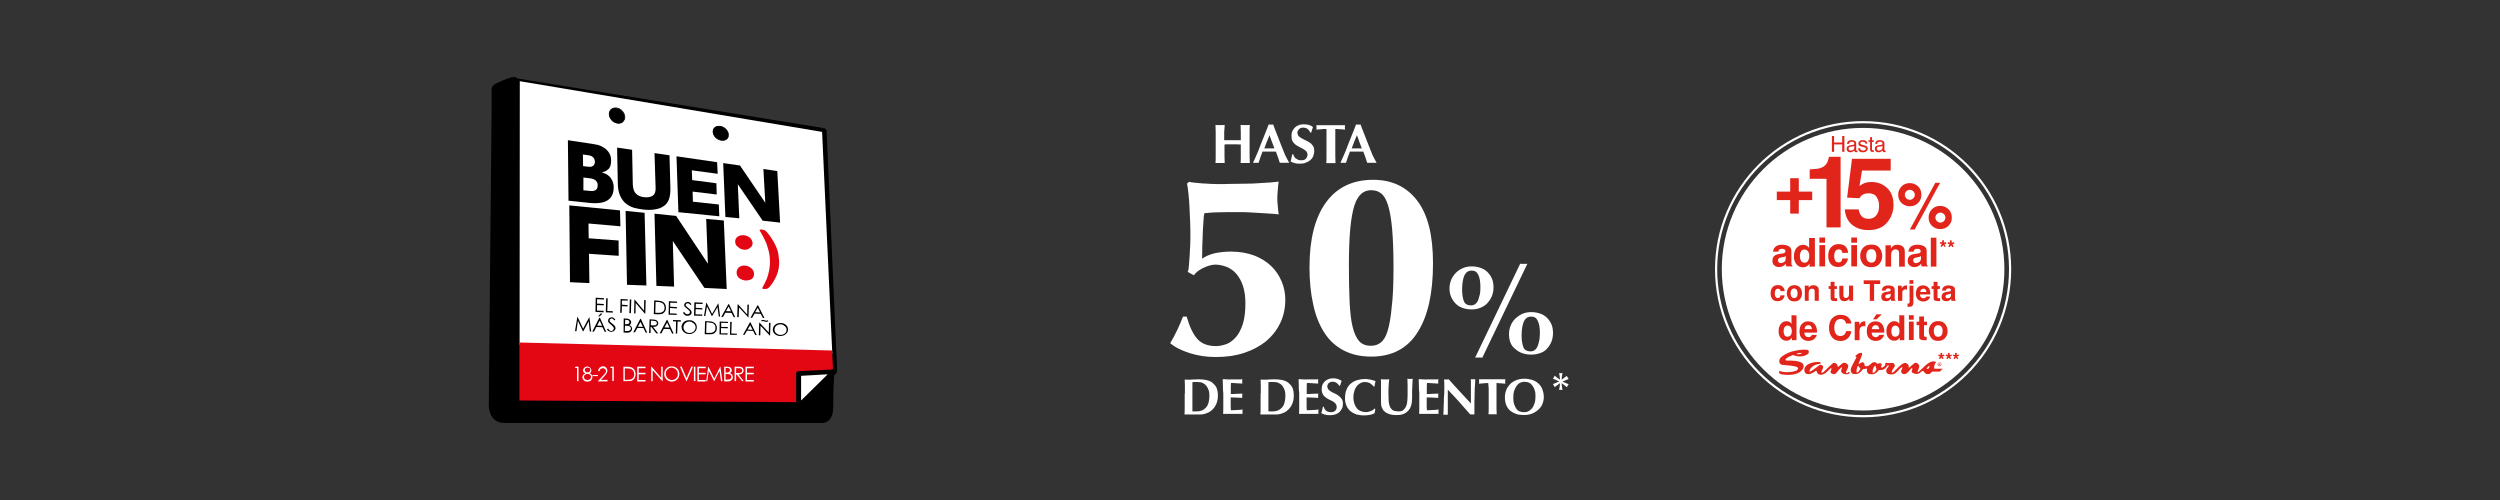 <?xml version="1.0" encoding="utf-8"?>
<!-- Generator: Adobe Illustrator 27.0.0, SVG Export Plug-In . SVG Version: 6.00 Build 0)  -->
<svg version="1.1" id="Capa_1" xmlns="http://www.w3.org/2000/svg" xmlns:xlink="http://www.w3.org/1999/xlink" x="0px" y="0px"
	 viewBox="0 0 2500 500" style="enable-background:new 0 0 2500 500;" xml:space="preserve">
<rect x="0" y="0" width="2500" height="500" fill="#333333" stroke="none"/>
<style type="text/css">
	.st0{enable-background:new    ;}
	.st1{fill:#FFFFFF;}
	.st2{fill:#E30613;}
	.st3{fill:#E1251B;}
</style>
<g>
	<g>
		<g class="st0">
			<path d="M515.7,77.1l318.4,299.2c0,0-0.9,13.3-0.9,30.8c0,17.5-12,15.9-12,15.9H504.7c-17.5,0-15.9-19.9-15.9-19.9l2.8-293.8V90
				c0,0-1.1-4.1,5.4-7C502.6,80.3,513,76,515.7,77.1"/>
		</g>
		<g>
			<path class="st0" d="M792.8,406.2L792.8,406.2l-268.2-3.3c-1.8,0-3.1-1.5-3.3-3.1l-8.9-318.2c0-0.9,0.4-1.8,1.1-2.6
				c0.7-0.7,1.7-0.9,2.8-0.7l307.5,49.8c1.5,0.2,2.8,1.5,2.8,3.1l10.5,239c0,1.1-0.4,2-1.3,2.8l-41,32.7
				C794.3,406,793.5,406.2,792.8,406.2z M527.7,396.4l263.9,3.1l38.8-30.8L820.1,134L519.3,85.2L527.7,396.4z"/>
		</g>
		<g>
			<polygon class="st1" points="519.8,81.2 519.6,344.8 832.3,353.8 822.1,131.9 			"/>
		</g>
		<g class="st0">
			<polygon class="st2" points="519.4,342.5 519.4,400.5 797.2,402.2 833,368.7 832.1,350.5 			"/>
		</g>
		<g>
			<polygon class="st1" points="834.1,371.5 798.5,373.4 798.5,406.4 			"/>
		</g>
		<g>
			<path class="st0" d="M798.5,409c-0.4,0-0.7,0-0.9-0.2c-0.9-0.4-1.5-1.3-1.5-2.2v-33c0-1.3,1.1-2.4,2.4-2.4l35.6-1.8
				c1.1,0,2,0.6,2.4,1.5c0.4,0.9,0.2,2-0.6,2.8l-35.6,34.9C799.8,408.6,799.3,409,798.5,409z M801.1,375.8v24.7l26.6-26.2
				L801.1,375.8z"/>
		</g>
		<g>
			<path class="st0" d="M593.6,144.1c2.6,0.4,5,0.9,7,1.8s3.9,2,5.5,3.3c1.5,1.5,2.8,3,3.7,5c0.9,1.8,1.3,4.1,1.3,6.5
				c0,3.3-0.7,6.1-2.2,7.9c-1.7,1.8-3.9,3.1-6.8,3.7v0.2c2,0.6,3.9,1.3,5.4,2.4c1.5,1.1,2.8,2.2,3.5,3.5c0.9,1.3,1.5,2.6,2,4.1
				c0.4,1.5,0.7,3,0.7,4.2c0.2,12.6-7.8,17.9-24.2,16.2l-21-2.2l-0.6-60.5L593.6,144.1z M582.9,154.5l0.2,11.6l5.7,0.7
				c1.8,0.2,3.3-0.2,4.4-1.1c1.1-0.9,1.7-2.2,1.7-3.9s-0.6-3.1-1.5-4.2c-0.9-1.1-2.4-1.8-4.1-2.2L582.9,154.5z M583.5,190.3l7.2,0.7
				c2.2,0.2,3.9-0.2,5.2-1.1c1.3-0.9,1.8-2.6,1.8-5c0-1.5-0.6-2.8-1.7-4.1c-1.1-1.3-3-2-5.4-2.4l-7.2-0.9V190.3z"/>
		</g>
		<g>
			<path class="st0" d="M668.8,199.7c-1.3,3-3,5.2-5.4,6.6c-2.4,1.7-5.2,2.6-8.5,3.1c-3.3,0.6-7,0.6-11.1,0.2
				c-3.1-0.4-6.3-0.9-9.4-1.7c-3.1-0.9-5.7-2.2-8.3-4.2c-2.4-1.8-4.4-4.6-5.9-7.8c-1.5-3.3-2.4-7.6-2.4-12.7l-0.7-35.6l15,2.2
				l0.7,34.7c0.2,4.1,1.1,7,3,9s4.6,3.3,8.3,3.7c3.7,0.4,6.6-0.2,8.7-1.5c2-1.5,3-4.1,2.8-7.9l-1.1-34.7l15,2.2l0.9,33.8
				C670.4,193.2,669.9,196.9,668.8,199.7"/>
		</g>
		<g>
			<polygon class="st0" points="676.5,156.3 717.1,162.2 717.7,173.8 691.8,170.3 692.2,180.1 716.4,183.3 716.7,194.5 692.6,191.6 
				692.9,201.7 718.8,204.5 719.3,216.3 678.4,212.2 			"/>
		</g>
		<g>
			<polygon class="st0" points="740,165.5 765.3,202.8 763.4,169 777.3,171.1 780.1,222.6 762.7,220.7 737.8,184.2 739.3,218.3 
				725.4,217 723.2,163.1 			"/>
		</g>
		<g>
			<polygon class="st0" points="569.3,205.4 620,210.4 620.4,226.3 588.5,223.5 588.7,238.3 618.6,240.5 618.7,255.8 589,253.8 
				589.4,283.1 570,282.2 			"/>
		</g>
		<g>
			<polygon class="st0" points="625.6,210.9 644.6,212.8 646.4,285.5 627,284.8 			"/>
		</g>
		<g class="st0">
			<polygon points="676.1,215.9 707.9,263.7 706.2,218.9 723.8,220.5 726.7,289 704.4,287.9 672.8,241 674.1,286.6 656.4,285.9 
				654.5,213.7 			"/>
		</g>
		<g>
			<path class="st2" d="M735.2,242.1c-0.2-2.4,0.7-4.1,2.4-5.4c1.7-1.1,3.7-1.7,6.1-1.5c2.4,0.2,4.4,1.1,6.1,2.4
				c1.7,1.5,2.6,3.3,2.8,5.5c0,1.8-0.7,3.5-2.6,4.8c-1.8,1.5-3.7,2-5.9,1.8c-2.4-0.2-4.4-1.1-6.1-2.8
				C736.3,246,735.4,244.2,735.2,242.1 M745.7,280.5c-2.4-0.2-4.4-0.9-6.3-2.2c-1.8-1.5-2.8-3.3-2.8-5.7c0-2,0.7-3.7,2.2-5.2
				c1.7-1.3,3.5-2,6.1-1.8c2.4,0.2,4.4,0.9,6.3,2.6c1.8,1.5,2.8,3.3,2.8,5.4c0.2,2.4-0.7,4.1-2.2,5.4
				C750,280,747.9,280.5,745.7,280.5"/>
		</g>
		<g>
			<path class="st2" d="M779.1,260.4c0.2,4.4-0.2,8.5-1.5,12.4c-1.3,3.7-3.1,7.6-5.9,11.4c-1.5,2.2-2.8,3.5-3.7,4.1
				c-0.9,0.6-2.2,0.7-3.9,0.7c-1.3,0-1.8-0.4-1.8-0.9c0-0.2,0.4-1.1,1.5-3c0.9-1.7,1.8-3.9,3-6.3c0.9-2.4,1.8-5.4,2.4-8.7
				c0.6-3.3,0.9-6.8,0.7-10.5c-0.2-3.7-0.7-7.2-1.8-10.7c-0.9-3.5-2-6.5-3.3-9c-1.3-2.6-2.4-4.8-3.5-6.6c-1.1-1.8-1.7-3-1.7-3.1
				c0-0.6,0.6-0.7,1.8-0.7c1.7,0.2,3,0.6,3.9,1.1c0.9,0.6,2.2,2.2,4.1,4.6c1.5,2.2,3,4.2,4.1,6.3c1.1,2,2.2,4.1,3,6.1
				s1.5,4.1,1.8,6.1C778.6,255.8,778.9,258,779.1,260.4"/>
		</g>
		<g>
			<path class="st0" d="M624.8,117c0,4.1-3.3,7-7.6,6.3c-4.2-0.7-7.8-4.6-7.9-8.9c0-4.2,3.3-7,7.6-6.3
				C621.1,108.9,624.6,112.9,624.8,117"/>
		</g>
		<g>
			<path class="st0" d="M618.6,123.6c-0.4,0-0.9,0-1.5-0.2c-4.4-0.7-8.1-4.8-8.3-9.2c0-1.8,0.6-3.5,1.8-4.8c1.5-1.5,3.9-2.2,6.3-1.8
				c4.4,0.7,8.1,5,8.3,9.2c0,1.8-0.6,3.5-1.8,4.8C622.2,123.1,620.4,123.6,618.6,123.6 M615.6,108.3c-1.7,0-3.1,0.6-4.2,1.7
				c-1.1,1.1-1.7,2.6-1.7,4.2c0,4.1,3.5,7.8,7.6,8.5c2.2,0.4,4.2-0.2,5.5-1.7c1.1-1.1,1.7-2.6,1.7-4.2c0-3.9-3.5-7.8-7.6-8.5
				C616.3,108.3,616,108.3,615.6,108.3"/>
		</g>
		<g>
			<path class="st0" d="M728.6,134.7c0.2,3.9-3.1,6.3-7.6,5.5c-4.2-0.7-7.9-4.4-8.1-8.3c-0.2-3.9,3.1-6.5,7.6-5.5
				C724.7,127.1,728.4,131,728.6,134.7"/>
		</g>
		<g>
			<path class="st0" d="M722.5,140.8c-0.6,0-0.9,0-1.5-0.2c-4.4-0.7-8.1-4.6-8.3-8.7c0-1.7,0.6-3.1,1.5-4.2c1.5-1.5,3.9-2.2,6.3-1.7
				c4.4,0.7,8.1,4.6,8.3,8.7c0,1.7-0.4,3.1-1.5,4.2C726.2,140.2,724.5,140.8,722.5,140.8 M719,126.8c-1.7,0-3.3,0.6-4.2,1.7
				c-0.9,0.9-1.5,2.2-1.3,3.7c0.2,3.7,3.7,7.2,7.8,7.9c2.2,0.4,4.4-0.2,5.7-1.7c0.9-0.9,1.5-2.2,1.3-3.7c-0.2-3.7-3.7-7.2-7.8-7.9
				C719.9,126.8,719.5,126.8,719,126.8"/>
		</g>
		<g>
			<polygon class="st0" points="595.7,297.7 604,298.2 604,299.5 597.1,299.2 597,303.6 603.8,304 603.8,305.3 597,305.1 597,310.6 
				603.6,310.8 603.6,312.3 595.5,311.9 			"/>
		</g>
		<g>
			<polygon class="st0" points="606.2,298.2 607.7,298.4 607.3,311 612.8,311.2 612.8,312.6 605.8,312.3 			"/>
		</g>
		<g>
			<polygon class="st0" points="620.6,299 627.8,299.4 627.8,300.6 621.9,300.5 621.9,304.7 627.6,305.1 627.6,306.4 621.9,306.2 
				621.7,312.8 620.2,312.8 			"/>
		</g>
		<g>
			<polygon class="st0" points="629.8,299.4 631.3,299.5 630.9,313.2 629.4,313.2 			"/>
		</g>
		<g>
			<polygon class="st0" points="634.1,313.4 634.4,299.5 634.6,299.5 644,310.6 644.2,300.1 645.7,300.1 645.3,313.7 644.9,313.7 
				635.7,303 635.5,313.4 			"/>
		</g>
		<g>
			<path class="st0" d="M653.8,314.1l0.4-13.7l3,0.2c2.2,0.2,3.7,0.4,4.6,0.7c1.3,0.6,2.4,1.3,3.1,2.6c0.7,1.1,1.1,2.6,1.1,4.1
				c0,1.3-0.4,2.6-1.1,3.5c-0.6,0.9-1.5,1.7-2.4,2.2c-0.9,0.4-2.4,0.7-4.2,0.6L653.8,314.1z M655.3,312.8h1.7c2,0,3.3,0,4.1-0.2
				c1.1-0.4,2-0.9,2.6-1.7c0.6-0.9,0.9-1.8,0.9-3.1c0-1.3-0.4-2.4-0.9-3.3c-0.6-0.9-1.5-1.7-2.8-2c-0.9-0.4-2.4-0.6-4.4-0.6h-0.9
				L655.3,312.8z"/>
		</g>
		<g>
			<polygon class="st0" points="668.9,301.2 677.1,301.6 677.1,302.9 670.2,302.7 670.2,306.7 676.9,307.1 676.9,308.4 670,308 
				670,313.4 676.7,313.6 676.7,314.9 668.6,314.7 			"/>
		</g>
		<g>
			<path class="st0" d="M683,312.6l1.3-0.6c0.7,1.5,1.8,2.2,3,2.2c0.6,0,0.9,0,1.3-0.2c0.4-0.2,0.7-0.4,0.9-0.7s0.4-0.7,0.4-1.1
				c0-0.4-0.2-0.9-0.4-1.3c-0.4-0.6-1.3-1.3-2.4-2.2c-1.1-0.9-1.8-1.5-2.2-1.8c-0.6-0.7-0.7-1.3-0.7-2c0-0.6,0.2-1.1,0.6-1.5
				c0.4-0.6,0.7-0.7,1.3-1.1c0.6-0.2,1.1-0.4,1.8-0.4s1.3,0.2,1.8,0.6c0.6,0.4,1.1,0.9,1.8,1.8l-1.1,0.7c-0.6-0.7-0.9-1.1-1.3-1.3
				c-0.4-0.2-0.7-0.4-1.3-0.4s-1.1,0.2-1.5,0.4c-0.4,0.4-0.6,0.7-0.6,1.1c0,0.4,0,0.6,0.2,0.9c0.2,0.2,0.4,0.6,0.7,0.9
				c0.2,0.2,0.7,0.6,1.8,1.5c1.3,0.9,2,1.7,2.6,2.4c0.4,0.7,0.7,1.3,0.6,2c0,0.9-0.4,1.8-1.3,2.4c-0.7,0.7-1.8,0.9-3,0.9
				c-0.9,0-1.7-0.2-2.4-0.7C684.1,314.5,683.5,313.7,683,312.6"/>
		</g>
		<g>
			<polygon class="st0" points="694.4,302.3 702.7,302.7 702.5,304 695.9,303.8 695.7,307.8 702.3,308.2 702.3,309.5 695.7,309.1 
				695.5,314.3 702.3,314.5 702.2,315.8 694,315.6 			"/>
		</g>
		<g>
			<polygon class="st0" points="704,316 706.2,302.9 706.6,302.9 712.1,313.9 718.2,303.4 718.4,303.4 720.1,316.5 718.8,316.5 
				717.5,307.1 712.1,316.1 711.8,316.1 707,306.5 705.3,316 			"/>
		</g>
		<g>
			<path class="st0" d="M728.9,304l6.3,13.1h-1.5l-2.2-4.2l-6.1-0.2l-2.4,4.2h-1.7l7-12.6L728.9,304z M728.6,306.5l-2.6,4.6l5,0.2
				L728.6,306.5z"/>
		</g>
		<g>
			<polygon class="st0" points="737.2,317.1 737.6,304.3 738,304.3 747.2,314.5 747.4,304.7 748.9,304.7 748.5,317.4 748.3,317.4 
				739.1,307.5 738.7,317.1 			"/>
		</g>
		<g>
			<path class="st0" d="M758.1,305.3l6.3,12.7h-1.5l-2.2-4.2l-6.1-0.2l-2.4,4.1h-1.7l7-12.4L758.1,305.3z M757.7,307.8l-2.6,4.4
				l5,0.2L757.7,307.8z"/>
		</g>
		<g>
			<polygon class="st0" points="575,331.1 577.4,316.7 577.6,316.9 583.1,328.7 589.2,317.3 589.4,317.3 591.2,331.5 589.8,331.5 
				588.7,321.3 583.3,331.3 582.9,331.3 577.9,320.8 576.5,331.1 			"/>
		</g>
		<g>
			<path class="st0" d="M599.9,317.6l6.3,14.2h-1.5l-2.2-4.6l-6.1-0.2l-2.4,4.6h-1.7l7-13.8L599.9,317.6z M599.7,320.6l-2.6,5l5,0.2
				L599.7,320.6z M600.5,313.6h2l-3,2.8h-1.3L600.5,313.6z"/>
		</g>
		<g>
			<path class="st0" d="M606.9,329.3l1.3-0.7c0.7,1.5,1.8,2.4,3,2.4c0.6,0,0.9,0,1.3-0.4c0.4-0.2,0.7-0.6,0.9-0.9s0.4-0.7,0.4-1.1
				c0-0.6-0.2-0.9-0.4-1.5c-0.4-0.6-1.3-1.5-2.4-2.4c-1.1-0.9-1.8-1.7-2.2-2c-0.6-0.7-0.7-1.5-0.7-2.2c0-0.6,0.2-1.1,0.6-1.7
				c0.4-0.6,0.7-0.9,1.3-1.1c0.6-0.2,1.1-0.4,1.8-0.4s1.3,0.2,1.8,0.6s1.1,0.9,1.8,1.8l-1.1,0.7c-0.6-0.7-0.9-1.1-1.3-1.5
				c-0.4-0.2-0.7-0.4-1.3-0.4c-0.6,0-1.1,0.2-1.5,0.6s-0.6,0.7-0.6,1.3c0,0.4,0,0.6,0.2,0.9s0.4,0.6,0.7,0.9
				c0.2,0.2,0.7,0.7,1.8,1.5c1.3,0.9,2,1.7,2.6,2.4c0.4,0.7,0.7,1.5,0.6,2c0,0.9-0.4,1.8-1.3,2.6c-0.7,0.7-1.8,1.1-3,1.1
				c-0.9,0-1.7-0.2-2.4-0.7C608.2,331.1,607.5,330.4,606.9,329.3"/>
		</g>
		<g>
			<path class="st0" d="M623.7,318.4l2.8,0.2c1.1,0,2,0.2,2.6,0.6c0.6,0.4,1.1,0.7,1.5,1.3c0.4,0.6,0.6,1.1,0.6,1.8
				c0,0.6-0.2,1.1-0.6,1.7c-0.4,0.6-0.7,0.9-1.5,1.1c0.7,0.2,1.3,0.6,1.7,0.9s0.7,0.7,0.9,1.3c0.2,0.6,0.4,0.9,0.4,1.5
				c0,1.1-0.6,2-1.3,2.8c-0.9,0.7-2,1.1-3.3,1.1l-3.9-0.2L623.7,318.4z M625,325.6l-0.2,5.4h1.8c1.1,0,1.8,0,2.4-0.2
				c0.6-0.2,0.9-0.6,1.3-0.9s0.6-0.9,0.6-1.3c0-0.6-0.2-1.1-0.6-1.7c-0.4-0.6-0.9-0.7-1.7-0.9c-0.6-0.2-1.3-0.2-2.6-0.2L625,325.6z
				 M625.2,319.8l-0.2,4.4h0.7c0.9,0,1.7,0,2.2-0.2c0.6-0.2,0.9-0.4,1.1-0.7c0.4-0.4,0.4-0.7,0.4-1.3c0-0.6-0.2-1.1-0.7-1.5
				c-0.4-0.4-1.1-0.6-2.2-0.6L625.2,319.8z"/>
		</g>
		<g>
			<path class="st0" d="M640.9,318.9l6.3,13.8h-1.5l-2.2-4.6l-6.1-0.2l-2.4,4.4h-1.7l7-13.5L640.9,318.9z M640.5,321.9l-2.6,4.8
				l5,0.2L640.5,321.9z"/>
		</g>
		<g>
			<path class="st0" d="M649.6,319.3l2.8,0.2c1.7,0,2.6,0.2,3.1,0.4c0.9,0.2,1.5,0.6,2,1.3c0.6,0.6,0.7,1.3,0.7,2.2
				c0,0.7-0.2,1.3-0.6,1.8c-0.4,0.6-0.9,0.9-1.7,1.3c-0.7,0.2-1.7,0.4-2.8,0.4l5,6.5h-1.8l-5-6.5h-0.7v6.1h-1.5L649.6,319.3z
				 M651,320.6l-0.2,4.6l2.4,0.2c0.9,0,1.7,0,2.2-0.2c0.6-0.2,0.7-0.4,1.1-0.7c0.2-0.4,0.4-0.7,0.4-1.3c0-0.4-0.2-0.9-0.4-1.3
				s-0.6-0.7-0.9-0.7c-0.4-0.2-1.1-0.2-2-0.4L651,320.6z"/>
		</g>
		<g>
			<path class="st0" d="M667.3,319.8l6.3,13.7h-1.5l-2.2-4.4l-6.1-0.2l-2.4,4.4h-1.7l7-13.3L667.3,319.8z M667.1,322.6l-2.6,4.8
				l5,0.2L667.1,322.6z"/>
		</g>
		<g>
			<polygon class="st0" points="673,321.3 673,320 680.8,320.2 680.8,321.7 677.6,321.5 677.2,333.5 675.8,333.5 676.1,321.5 			"/>
		</g>
		<g>
			<path class="st0" d="M689.4,320.2c2.2,0,4.1,0.7,5.4,2.2c1.5,1.3,2,3,2,5c0,1.8-0.7,3.5-2.4,4.8c-1.5,1.3-3.3,2-5.4,1.8
				c-2.2,0-3.9-0.7-5.4-2.2c-1.5-1.5-2-3-2-5c0-1.3,0.4-2.4,1.1-3.5c0.7-1.1,1.7-1.8,2.8-2.4C686.8,320.4,688.1,320.2,689.4,320.2
				 M689.6,321.5c-1.1,0-2,0.2-3,0.7c-0.9,0.6-1.7,1.1-2.2,2c-0.6,0.9-0.9,1.8-0.9,3c0,1.7,0.6,3,1.7,4.1c1.1,1.1,2.6,1.7,4.2,1.7
				c1.1,0,2.2-0.2,3.1-0.7s1.7-1.1,2.2-2c0.6-0.9,0.9-1.8,0.9-2.8c0-1.1-0.2-2-0.7-2.8c-0.6-0.9-1.3-1.5-2.2-2
				C691.6,321.9,690.5,321.5,689.6,321.5"/>
		</g>
		<g>
			<path class="st0" d="M704.7,334.2l0.4-13.1l3,0.2c2.2,0,3.7,0.2,4.6,0.6c1.3,0.6,2.4,1.3,3.1,2.4s1.1,2.4,1.1,3.9
				c0,1.3-0.4,2.4-0.9,3.3c-0.7,0.9-1.5,1.7-2.4,2.2c-0.9,0.4-2.4,0.7-4.2,0.6L704.7,334.2z M706.2,332.9h1.7c2,0,3.3,0,4.1-0.2
				c1.1-0.4,2-0.9,2.6-1.7c0.6-0.7,0.9-1.8,0.9-3c0-1.3-0.2-2.4-0.9-3.3c-0.7-0.9-1.5-1.5-2.8-1.8c-0.9-0.2-2.4-0.4-4.4-0.6h-0.9
				L706.2,332.9z"/>
		</g>
		<g>
			<polygon class="st0" points="719.7,321.5 728,321.9 728,323 721.2,322.8 721.2,326.9 727.8,327 727.8,328.3 721,328.1 721,333.3 
				727.6,333.3 727.6,334.6 719.5,334.4 			"/>
		</g>
		<g>
			<polygon class="st0" points="730.2,321.9 731.7,321.9 731.3,333.5 736.9,333.7 736.9,334.8 730,334.8 			"/>
		</g>
		<g>
			<path class="st0" d="M750.5,322.4l6.3,12.7h-1.5l-2.2-4.2l-6.1-0.2l-2.4,4.1H743l7-12.6L750.5,322.4z M750.2,325.2l-2.6,4.4
				l5,0.2L750.2,325.2z"/>
		</g>
		<g>
			<path class="st0" d="M758.8,335.3l0.4-12.6h0.4l9.2,9.8l0.2-9.6h1.5l-0.4,12.6h-0.4l-9.2-9.8l-0.2,9.6H758.8z M767.7,320.2
				l0.7,0.9c-0.6,0.4-0.9,0.6-1.1,0.6c-0.4,0.2-0.7,0.2-1.1,0.2c-0.6,0-0.9-0.2-1.5-0.4c-0.4-0.2-0.7-0.4-0.7-0.4
				c-0.2,0-0.4,0-0.6,0s-0.4,0-0.7,0c-0.2,0-0.6,0.2-0.9,0.4l-0.6-0.9c0.6-0.6,1.3-0.7,2.2-0.7c0.4,0,0.9,0.2,1.5,0.4
				c0.6,0.2,0.9,0.4,1.3,0.4C766.6,320.8,767.1,320.6,767.7,320.2"/>
		</g>
		<g>
			<path class="st0" d="M780.6,323c2.2,0,4.1,0.7,5.4,2c1.5,1.3,2,2.8,2,4.6s-0.7,3.3-2.4,4.6c-1.5,1.3-3.3,1.8-5.4,1.8
				c-2.2,0-3.9-0.7-5.4-2s-2-2.8-2-4.6c0-1.1,0.4-2.2,1.1-3.3c0.7-0.9,1.7-1.8,2.8-2.4C778,323.3,779.1,323,780.6,323 M780.6,324.3
				c-1.1,0-2,0.2-3,0.6c-0.9,0.4-1.7,1.1-2.2,1.8s-0.9,1.7-0.9,2.8c0,1.5,0.6,2.8,1.7,3.7c1.1,1.1,2.6,1.7,4.2,1.7
				c1.1,0,2.2-0.2,3.1-0.6c0.9-0.4,1.7-1.1,2.2-1.8s0.9-1.7,0.9-2.6c0-0.9-0.2-1.8-0.7-2.6c-0.6-0.7-1.3-1.5-2.2-2
				C782.6,324.6,781.7,324.3,780.6,324.3"/>
		</g>
		<g>
			<path class="st1" d="M575.7,366.7h2.8v14.4H577V368h-2.2L575.7,366.7z"/>
			<path class="st1" d="M589.8,373.2c0.9,0.6,1.7,1.1,2,1.7s0.6,1.3,0.6,2.2c0,1.1-0.4,2-1.1,3c-0.9,1.1-2.2,1.5-3.9,1.5
				s-2.8-0.4-3.7-1.3c-0.7-0.9-1.3-1.8-1.3-3c0-0.7,0.2-1.5,0.7-2.2c0.4-0.6,1.1-1.3,2.2-1.7c-0.7-0.4-1.3-0.7-1.7-1.3
				c-0.4-0.6-0.6-1.1-0.6-1.7c0-0.6,0.2-1.3,0.6-1.8c0.4-0.6,0.9-1.1,1.5-1.5c0.7-0.4,1.3-0.6,2.2-0.6c0.7,0,1.5,0.2,2,0.6
				c0.6,0.4,1.1,0.7,1.5,1.5c0.4,0.6,0.6,1.3,0.6,1.8c0,0.6-0.2,1.3-0.6,1.7C590.9,372.4,590.3,372.8,589.8,373.2z M587.5,373.9
				c-0.9,0-1.8,0.4-2.6,0.9c-0.7,0.6-0.9,1.5-0.9,2.2c0,0.6,0.2,1.1,0.4,1.5c0.4,0.6,0.7,0.9,1.3,1.1c0.6,0.2,1.1,0.4,1.8,0.4
				c1.1,0,1.8-0.4,2.6-0.9c0.6-0.6,0.9-1.3,0.9-2.2c0-0.7-0.4-1.5-0.9-2.2C589.4,374.3,588.5,373.9,587.5,373.9z M587.5,367.6
				c-0.7,0-1.5,0.2-2,0.7c-0.6,0.6-0.7,1.1-0.7,1.7s0.4,1.3,0.9,1.7c0.6,0.6,1.3,0.7,2,0.7c0.6,0,0.9-0.2,1.3-0.4s0.7-0.6,0.9-0.9
				s0.4-0.7,0.4-1.3c0-0.6-0.2-1.1-0.7-1.7C589.2,368,588.5,367.6,587.5,367.6z"/>
			<path class="st1" d="M592.5,375h5.4v1.1h-5.4V375z"/>
			<path class="st1" d="M599.7,371.1h-1.5c0-1.5,0.6-2.6,1.5-3.5c0.9-0.9,2-1.3,3.3-1.3c1.3,0,2.4,0.4,3.1,1.3
				c0.7,0.9,1.3,1.8,1.3,3c0,0.7-0.2,1.7-0.6,2.4c-0.4,0.7-1.1,1.7-2.2,3l-3.7,3.9h6.6v1.5h-9.8l5.5-5.9c1.1-1.1,1.8-2,2.2-2.6
				s0.6-1.1,0.6-1.8s-0.4-1.5-0.9-2c-0.6-0.6-1.3-0.9-2.2-0.9c-0.9,0-1.7,0.4-2.2,0.9C600.1,369.1,599.7,370,599.7,371.1z"/>
			<path class="st1" d="M611,366.7h2.8v14.4h-1.5V368h-2.2L611,366.7z"/>
			<path class="st1" d="M623.4,381.1v-14.4h3c2.2,0,3.7,0.2,4.8,0.6c1.5,0.6,2.6,1.3,3.3,2.6c0.7,1.3,1.1,2.6,1.1,4.2
				c0,1.5-0.4,2.8-0.9,3.9s-1.5,1.8-2.4,2.4c-0.9,0.6-2.4,0.7-4.2,0.7H623.4z M624.8,379.8h1.7c2,0,3.3-0.2,4.2-0.4
				c1.1-0.4,2-0.9,2.6-1.8c0.6-0.9,0.9-2,0.9-3.3c0-1.5-0.4-2.6-0.9-3.5c-0.7-0.9-1.7-1.7-2.8-2c-0.9-0.2-2.4-0.4-4.4-0.4h-1.3
				V379.8z"/>
			<path class="st1" d="M637.2,366.7h8.3v1.5h-6.8v4.6h6.8v1.5h-6.8v5.7h6.8v1.5h-8.3V366.7z"/>
			<path class="st1" d="M651.2,381.1v-14.4h0.4l9.6,11.1v-11.1h1.5v14.4h-0.4l-9.6-10.9v10.9H651.2z"/>
			<path class="st1" d="M671.7,366.4c2.2,0,4.1,0.7,5.5,2.2c1.5,1.5,2.2,3.3,2.2,5.4c0,2-0.7,3.9-2.2,5.4c-1.5,1.5-3.3,2.2-5.4,2.2
				c-2.2,0-3.9-0.7-5.4-2.2s-2.2-3.3-2.2-5.4c0-1.5,0.4-2.6,0.9-3.9c0.7-1.1,1.7-2,2.8-2.8C669.1,366.5,670.4,366.4,671.7,366.4z
				 M671.7,367.6c-1.1,0-2,0.2-3,0.9c-0.9,0.6-1.7,1.3-2.2,2.2c-0.6,0.9-0.7,2-0.7,3.1c0,1.7,0.6,3.1,1.8,4.4
				c1.1,1.1,2.6,1.8,4.2,1.8c1.1,0,2.2-0.2,3.1-0.7c0.9-0.6,1.7-1.3,2.2-2.2c0.6-0.9,0.7-2,0.7-3.1c0-1.1-0.2-2.2-0.7-3.1
				c-0.6-0.9-1.3-1.7-2.2-2.2C673.9,368,672.8,367.6,671.7,367.6z"/>
			<path class="st1" d="M680,366.7h1.7l4.8,11.3l4.8-11.3h1.7l-6.3,14.4h-0.4L680,366.7z"/>
			<path class="st1" d="M693.9,366.7h1.5v14.4h-1.5V366.7z"/>
			<path class="st1" d="M697.4,366.7h8.3v1.5h-6.8v4.6h6.8v1.5h-6.8v5.7h6.8v1.5h-8.3V366.7z"/>
			<path class="st1" d="M706.2,381.1l2-14.4h0.2l5.9,11.8l5.9-11.8h0.2l2,14.4H721l-1.5-10.3l-5.2,10.3H714l-5.2-10.3l-1.5,10.3
				H706.2z"/>
			<path class="st1" d="M724.3,366.7h2.8c1.1,0,2,0.2,2.6,0.4c0.6,0.2,1.1,0.7,1.5,1.3s0.6,1.1,0.6,1.8c0,0.6-0.2,1.3-0.6,1.7
				c-0.4,0.6-0.7,0.9-1.3,1.3c0.7,0.2,1.3,0.6,1.7,0.9s0.7,0.7,0.9,1.3c0.2,0.6,0.4,1.1,0.4,1.7c0,1.1-0.4,2.2-1.3,3
				c-0.9,0.7-2,1.3-3.3,1.3h-4.1v-14.6H724.3z M725.6,368v4.6h0.7c0.9,0,1.7-0.2,2.2-0.4c0.6-0.2,0.9-0.6,1.1-0.9
				c0.2-0.4,0.4-0.9,0.4-1.3c0-0.7-0.2-1.1-0.7-1.5c-0.6-0.4-1.3-0.6-2.2-0.6H725.6z M725.6,374.1v5.5h1.8c1.1,0,1.8-0.2,2.4-0.4
				c0.6-0.2,0.9-0.6,1.1-0.9c0.4-0.4,0.4-0.9,0.4-1.5c0-0.6-0.2-1.3-0.6-1.7c-0.4-0.6-0.9-0.7-1.7-0.9c-0.6-0.2-1.3-0.2-2.6-0.2
				H725.6z"/>
			<path class="st1" d="M734.6,366.7h3c1.7,0,2.8,0,3.3,0.2c0.9,0.2,1.5,0.6,2,1.3c0.6,0.7,0.7,1.5,0.7,2.4c0,0.7-0.2,1.5-0.6,2
				c-0.4,0.6-0.9,1.1-1.7,1.3c-0.7,0.4-1.7,0.6-2.8,0.6l5.2,6.6H742l-5.2-6.6h-0.7v6.6h-1.5V366.7L734.6,366.7z M736.1,368v5h2.4
				c0.9,0,1.7-0.2,2.2-0.2c0.6-0.2,0.7-0.6,1.1-0.9c0.2-0.4,0.4-0.9,0.4-1.3c0-0.6-0.2-0.9-0.4-1.3c-0.2-0.4-0.6-0.7-1.1-0.9
				c-0.4-0.2-1.1-0.2-2.2-0.2h-2.4V368z"/>
			<path class="st1" d="M745.5,366.7h8.3v1.5H747v4.6h6.8v1.5H747v5.7h6.8v1.5h-8.3V366.7z"/>
		</g>
	</g>
	<g>
		<path class="st1" d="M1189,264.4c0.2-3.2,0.5-6.2,0.7-9.4c0.2-3.2,0.2-6.4,0.5-9.4c0-3.2,0.2-5.7,0.2-8c0-3.9,0-8.7-0.2-14.2
			c-0.2-5.5-0.5-10.7-0.7-16c-0.2-5.3-0.7-10.1-1.1-14.4c-0.5-4.3-0.9-7.5-1.4-9.4l2.1-1.8c1.6,0.5,3.4,0.7,5.7,0.9s4.8,0.5,7.5,0.7
			c2.7,0.2,5.7,0.2,8.7,0.5c3,0,5.7,0.2,8.5,0.2c2.5,0,6.2,0,10.5-0.2c4.3,0,9.1-0.2,14.6-0.2c5.3,0,11-0.2,16.9-0.7
			c5.9-0.2,11.7-0.7,17.2-1.4c-0.5,2.7-0.7,5.5-0.9,8.2c-0.2,2.7-0.5,5.5-0.5,8.2s0.2,5.5,0.5,8.2c0.2,2.7,0.5,5.5,0.9,8.2
			c-1.4-0.2-3.9-0.5-7.3-0.7c-3.4-0.2-7.1-0.5-11.2-0.7c-4.1-0.2-8-0.5-11.9-0.7c-3.9-0.2-6.9-0.2-9.1-0.2c-8.5,0-15.3,0-20.6,0.2
			c-5.3,0-9.8,0.5-14.2,0.9c-0.5,1.6-0.7,3.9-0.9,7.3c-0.2,3.2-0.5,7.1-0.7,11.4c-0.2,4.3-0.2,8.9-0.5,13.5c0,4.8-0.2,9.1-0.2,13.3
			c3.4-2.5,7.8-4.3,12.8-5.5c5.3-1.1,10.5-1.6,16.2-1.6c8.7,0,16.2,1.4,23.1,3.9c6.6,2.5,12.4,6.2,16.9,10.5
			c4.6,4.3,8,9.6,10.5,15.3c2.5,5.9,3.7,12.1,3.7,18.5c0,8.2-1.6,16-5,23.1c-3.4,7.1-8,13-14.2,18.3c-6.2,5-13.5,8.9-22,11.7
			s-17.8,4.1-28.4,4.1c-8.7,0-17.2-1.1-25.4-3.7c-8-2.5-14.9-5.7-20.1-10.1c2.7-4.6,5-8.9,7.1-13.3s3.9-8.9,5.7-13.3h3.7
			c2.7,9.8,6.2,17.2,10.5,22.2c4.3,4.8,10.5,7.3,18.8,7.3c3.2,0,6.4-0.7,9.8-1.8c3.4-1.1,6.6-3.4,9.6-6.6s5.3-7.5,7.3-13.3
			c1.8-5.5,2.7-12.6,2.7-21.3c0-6.6-0.9-12.6-2.5-17.4c-1.6-4.8-3.9-8.7-6.6-11.9c-2.7-3.2-6.2-5.5-9.6-6.9
			c-3.7-1.4-7.5-2.3-11.7-2.3c-1.8,0-3.9,0.5-6.2,1.1c-2.1,0.7-4.1,1.6-6.2,2.5c-2.1,1.1-3.7,2.3-5.3,3.4c-1.6,1.4-2.7,2.5-3.4,3.7
			l-6.2-3.4C1188.6,270.1,1188.8,267.4,1189,264.4z"/>
		<path class="st1" d="M1309.5,267.1c0-28.1,5.5-49.6,16.5-64.7c11-15.1,26.8-22.6,47.1-22.6c18.8,0,33.4,6.9,44.1,20.8
			c10.7,14,15.8,34.8,15.8,62.7c0,29.7-5,52.6-15.3,68.8c-10.1,16.2-25.6,24.5-46.4,24.5c-10.7,0-19.9-2.1-27.7-6.2
			c-7.8-4.1-14.2-9.8-19.2-17.6c-5-7.8-8.9-17.2-11.2-28.4C1310.7,293.4,1309.5,281.1,1309.5,267.1z M1393.5,267.4
			c0-15.8-0.5-28.8-1.4-38.7c-0.9-10.1-2.3-17.8-4.1-23.6c-1.8-5.7-4.1-9.6-6.9-11.7c-2.7-2.1-5.9-3.2-9.8-3.2
			c-3.9,0-7.1,1.1-9.8,3.4c-2.7,2.3-5.3,6.2-7.1,11.9s-3.2,13.3-4.1,22.9c-0.9,9.6-1.4,21.7-1.4,36.6c0,14.2,0.2,26.3,0.7,36.6
			c0.5,10.3,1.4,18.8,3,25.2c1.6,6.6,3.9,11.4,6.6,14.4c3,3.2,6.9,4.6,11.7,4.6c3.9,0,7.1-1.1,9.8-3.2c2.7-2.1,5.3-5.9,6.9-11.7
			c1.8-5.7,3.2-13.7,4.1-23.8C1393,296.9,1393.5,283.6,1393.5,267.4z"/>
		<path class="st1" d="M1449.5,288.2c0-3.2,0.7-5.9,1.8-8.7c1.1-2.5,2.7-4.8,4.8-6.9c2.1-2.1,4.3-3.4,7.1-4.6s5.5-1.6,8.5-1.6
			c3.2,0,5.9,0.5,8.7,1.4c2.7,0.9,5,2.3,6.9,4.1c1.8,1.8,3.4,3.9,4.6,6.6c1.1,2.5,1.6,5.5,1.6,8.7s-0.5,6.2-1.6,8.9
			c-1.1,2.7-2.7,5-4.6,7.1c-1.8,2.1-4.3,3.4-6.9,4.6c-2.7,1.1-5.5,1.6-8.7,1.6c-3.2,0-6.2-0.5-8.9-1.4c-2.7-0.9-5-2.3-6.9-4.1
			c-1.8-1.8-3.4-4.1-4.6-6.6C1450,294.6,1449.5,291.6,1449.5,288.2z M1480.4,287c0-5.3-0.7-9.4-2.1-12.1c-1.4-3-3.4-4.3-6.6-4.3
			c-3.4,0-5.7,1.6-7.3,4.8c-1.4,3.2-2.3,8-2.3,14.2c0,4.8,0.7,8.7,1.8,11.7c1.1,2.7,3.7,4.1,7.1,4.1c1.1,0,2.1-0.2,3.2-0.7
			c1.1-0.5,2.1-1.4,3-2.7c0.9-1.4,1.6-3.2,2.1-5.7C1480.2,293.9,1480.4,290.9,1480.4,287z M1520.2,263.7c0.7,0,1.1,0.2,1.8,0.2
			c0.5,0,1.1,0,1.8,0c0.7,0,1.1,0,1.8,0c0.5,0,1.1,0,1.8-0.2l-45.1,94c-0.7,0-1.1-0.2-1.8-0.2c-0.5,0-1.1,0-1.8,0s-1.1,0-1.8,0
			c-0.7,0-1.1,0-1.8,0.2L1520.2,263.7z M1509,333.9c0-3.2,0.7-5.9,1.8-8.7c1.1-2.5,2.7-4.8,4.8-6.9c2.1-1.8,4.3-3.4,7.1-4.6
			c2.7-1.1,5.5-1.6,8.5-1.6c3.2,0,5.9,0.5,8.7,1.4s5,2.3,6.9,4.1c1.8,1.8,3.4,3.9,4.6,6.6c1.1,2.5,1.6,5.5,1.6,8.7s-0.5,6.2-1.6,8.9
			c-1.1,2.7-2.7,5-4.6,7.1c-1.8,2.1-4.3,3.4-6.9,4.3c-2.7,0.9-5.5,1.4-8.7,1.4c-6.4,0-11.7-1.8-15.8-5.5
			C1511,345.8,1509,340.8,1509,333.9z M1539.9,333c0-5.3-0.7-9.4-2.1-12.1c-1.4-3-3.4-4.3-6.6-4.3c-3.4,0-5.7,1.6-7.3,4.8
			c-1.4,3.2-2.3,8-2.3,14.2c0,4.8,0.7,8.7,1.8,11.7c1.1,2.7,3.7,4.1,7.1,4.1c1.1,0,2.1-0.2,3.2-0.7c1.1-0.5,2.1-1.4,3-2.7
			c0.9-1.4,1.6-3.2,2.1-5.7C1539.6,339.6,1539.9,336.7,1539.9,333z"/>
	</g>
	<g>
		<path class="st1" d="M1236.8,144.3c-1.4,0-2.7,0-4.1,0c-1.4,0-2.7,0-4.1,0c-1.4,0-2.7,0-4.1,0.2v3.2c0,3,0,5.7,0,8.2
			c0,2.3,0.2,4.8,0.2,7.1c-0.7,0-1.4,0-2.1,0s-1.6,0-2.5,0s-1.8,0-2.5,0c-0.7,0-1.4,0-2.1,0c0.2-2.3,0.2-4.6,0.2-7.1
			c0-2.3,0-5,0-8.2v-7.5c0-3,0-5.7,0-8.2c0-2.3-0.2-4.8-0.2-7.1c0.7,0,1.4,0.2,2.1,0.2c0.7,0,1.6,0,2.5,0s1.8,0,2.5,0
			s1.4-0.2,2.1-0.2c-0.2,2.5-0.2,4.8-0.5,7.1c0,2.3,0,5,0,8.2c0.9,0,2.1,0,3.4,0s3,0,5,0c2.1,0,3.7,0,4.8,0s2.5,0,3.4,0
			c0-3,0-5.7,0-8.2c0-2.5-0.2-4.8-0.2-7.1c0.7,0,1.4,0.2,2.1,0.2c0.7,0,1.6,0,2.5,0c0.9,0,1.8,0,2.5,0s1.4-0.2,2.1-0.2
			c-0.2,2.5-0.2,4.8-0.2,7.1c0,2.3,0,5,0,8.2v7.5c0,3,0,5.7,0,8.2c0,2.3,0.2,4.8,0.2,7.1c-0.7,0-1.4,0-2.1,0s-1.6,0-2.5,0
			c-0.9,0-1.8,0-2.5,0c-0.7,0-1.4,0-2.1,0c0.2-2.3,0.2-4.6,0.2-7.1c0-2.3,0-5,0-8.2v-3.2C1239.8,144.5,1238.4,144.5,1236.8,144.3z"
			/>
		<path class="st1" d="M1289.2,162.8c-0.9,0-1.8,0-2.5,0c-0.7,0-1.6,0-2.3,0c-0.7,0-1.6,0-2.3,0c-0.7,0-1.6,0-2.3,0
			c-0.7-1.8-1.1-3.7-1.8-5.5c-0.7-1.8-1.4-3.9-2.1-5.7c-1.1,0-2.3,0-3.7,0c-1.1,0-2.3,0-3.7,0c-0.9,0-1.8,0-3,0c-0.9,0-1.8,0-3,0
			c-0.7,1.8-1.4,3.9-2.1,5.7c-0.7,1.8-1.1,3.7-1.8,5.5c-0.5,0-0.9,0-1.4,0c-0.5,0-0.9,0-1.4,0c-0.5,0-0.9,0-1.4,0
			c-0.5,0-0.9,0-1.4,0c0.5-0.9,1.1-2.3,1.8-3.9c0.7-1.6,1.6-3.7,2.5-5.7s1.8-4.3,2.7-6.9c0.9-2.5,2.1-5,3-7.5c0.9-2.5,2.1-5,3-7.5
			c0.9-2.5,1.8-4.8,2.7-6.9c0.5,0,0.7,0.2,1.1,0.2c0.2,0,0.7,0,1.1,0c0.5,0,0.7,0,1.1,0c0.2,0,0.7-0.2,1.1-0.2
			c1.1,3.2,2.5,6.4,3.9,10.1c1.4,3.7,2.7,7.1,4.1,10.5c1.4,3.4,2.7,6.6,3.9,9.8C1286.7,158,1288,160.8,1289.2,162.8z M1269.5,135.2
			c-0.9,2.3-1.8,4.3-2.7,6.6c-0.9,2.3-1.6,4.3-2.5,6.6h10.1c-0.9-2.3-1.6-4.6-2.5-6.6C1271.1,139.7,1270.4,137.5,1269.5,135.2z"/>
		<path class="st1" d="M1303.1,127.6c-1.6,0-3.2,0.5-4.1,1.6c-0.9,1.1-1.6,2.1-1.6,3.4s0.5,2.5,1.1,3.4c0.9,0.9,1.8,1.6,3.2,2.3
			c1.1,0.7,2.5,1.4,4.1,2.1c1.4,0.7,2.7,1.4,4.1,2.3c1.4,0.9,2.3,2.1,3.2,3.4s1.1,3,1.1,5.3c0,1.8-0.5,3.4-1.1,5s-1.6,2.7-3,3.9
			c-1.4,1.1-2.7,1.8-4.6,2.5c-1.8,0.7-3.9,0.9-5.9,0.9c-2.1,0-3.9-0.2-5.3-0.7c-1.6-0.5-2.7-0.9-3.7-1.6c0.5-1.4,0.7-2.5,0.9-3.7
			c0.2-1.1,0.5-2.3,0.7-3.4h1.1c0.2,0.9,0.5,1.6,0.9,2.3c0.5,0.7,0.9,1.4,1.6,1.8c0.7,0.5,1.4,0.9,2.3,1.4c0.9,0.2,1.8,0.5,3,0.5
			c2.3,0,3.9-0.5,4.8-1.6c0.9-1.1,1.6-2.5,1.6-3.9c0-1.4-0.5-2.5-1.1-3.4c-0.9-0.9-1.8-1.6-3-2.3c-1.1-0.7-2.5-1.4-3.9-2.1
			c-1.4-0.7-2.7-1.4-3.9-2.3c-1.1-0.9-2.3-2.1-3-3.4c-0.9-1.4-1.1-3-1.1-5.3c0-1.8,0.2-3.7,0.9-5s1.6-2.7,2.7-3.7
			c1.1-0.9,2.5-1.8,3.9-2.3c1.6-0.5,3-0.7,4.8-0.7c2.1,0,3.7,0.2,5.3,0.7c1.6,0.5,2.7,1.1,3.9,2.1c-0.2,0.9-0.7,1.6-0.9,2.5
			c-0.2,0.7-0.5,1.8-0.9,3h-0.9C1308.6,129,1306.3,127.6,1303.1,127.6z"/>
		<path class="st1" d="M1326.5,130.8c0-0.9,0-1.6-0.2-1.8c-0.5,0-1.1,0-2.1,0s-1.6,0-2.5,0.2c-0.9,0-1.8,0.2-2.7,0.2
			s-1.8,0.2-2.7,0.2c0-0.5,0.2-0.9,0.2-1.1s0-0.9,0-1.1s0-0.9,0-1.1c0-0.5-0.2-0.9-0.2-1.1c1.1,0,2.3,0,3.4,0c0.9,0,2.1,0,3.2,0
			s2.3,0,3.4,0s2.7,0,4.6,0c1.8,0,3.2,0,4.6,0c1.1,0,2.3,0,3.4,0s2.1,0,3,0c0.9,0,2.1,0,3.2,0c0,0.5-0.2,0.9-0.2,1.1
			c0,0.5,0,0.9,0,1.1s0,0.9,0,1.1s0.2,0.9,0.2,1.1c-0.7,0-1.6-0.2-2.5-0.2s-1.8-0.2-2.7-0.2c-0.9,0-1.8,0-2.5-0.2
			c-0.9,0-1.6,0-2.1,0c0,0.2,0,0.5,0,0.7c0,0.2,0,0.7,0,1.1v3v14c0,3,0,5.7,0,8.2c0,2.3,0.2,4.8,0.2,7.1c-0.7,0-1.4,0-2.1,0
			c-0.7,0-1.6,0-2.5,0s-1.8,0-2.5,0s-1.4,0-2.1,0c0.2-2.3,0.2-4.6,0.2-7.1c0-2.3,0-5,0-8.2v-14
			C1326.5,132.9,1326.5,131.7,1326.5,130.8z"/>
		<path class="st1" d="M1376.6,162.8c-0.9,0-1.8,0-2.5,0s-1.6,0-2.3,0c-0.7,0-1.6,0-2.3,0c-0.7,0-1.6,0-2.3,0
			c-0.7-1.8-1.1-3.7-1.8-5.5s-1.4-3.9-2.1-5.7c-1.1,0-2.3,0-3.7,0c-1.1,0-2.3,0-3.7,0c-0.9,0-1.8,0-3,0c-0.9,0-1.8,0-3,0
			c-0.7,1.8-1.4,3.9-2.1,5.7c-0.7,1.8-1.1,3.7-1.8,5.5c-0.5,0-0.9,0-1.4,0s-0.9,0-1.4,0s-0.9,0-1.4,0s-0.9,0-1.4,0
			c0.5-0.9,1.1-2.3,1.8-3.9c0.7-1.6,1.6-3.7,2.5-5.7c0.9-2.1,1.8-4.3,2.7-6.9c0.9-2.5,2.1-5,3-7.5c0.9-2.5,2.1-5,3-7.5
			c0.9-2.5,1.8-4.8,2.7-6.9c0.5,0,0.7,0.2,1.1,0.2c0.2,0,0.7,0,1.1,0c0.5,0,0.7,0,1.1,0c0.2,0,0.7-0.2,1.1-0.2
			c1.1,3.2,2.5,6.4,3.9,10.1s2.7,7.1,4.1,10.5c1.4,3.4,2.7,6.6,3.9,9.8C1374,158,1375.4,160.8,1376.6,162.8z M1356.9,135.2
			c-0.9,2.3-1.8,4.3-2.7,6.6c-0.9,2.3-1.6,4.3-2.5,6.6h10.1c-0.9-2.3-1.6-4.6-2.5-6.6C1358.7,139.7,1357.8,137.5,1356.9,135.2z"/>
	</g>
	<g>
		<path class="st1" d="M1184.9,393.6c0-2.7,0-5.3,0-7.5c0-2.3-0.2-4.3-0.2-6.6c0.7,0,1.1,0.2,1.8,0.2c0.7,0,1.4,0,2.3,0
			c1.1,0,2.3,0,3.9-0.2c1.4,0,3.2-0.2,5.5-0.2c3,0,5.7,0.2,8,0.7c2.3,0.5,4.6,1.4,6.2,2.7c1.6,1.4,3.2,3,4.1,5
			c0.9,2.1,1.4,4.8,1.4,8c0,2.7-0.5,5.5-1.4,7.8c-0.9,2.3-2.3,4.3-3.9,5.9c-1.6,1.6-3.4,3-5.7,3.7c-2.1,0.9-4.3,1.4-6.9,1.4
			c-2.5,0-4.8,0-6.6,0s-3.4,0-4.8,0c-0.9,0-1.6,0-2.3,0s-1.4,0-1.8,0c0.2-2.1,0.2-4.3,0.2-6.4c0-2.3,0-4.8,0-7.5v-6.9H1184.9z
			 M1192.4,404.1v3c0,0.9,0,1.8,0,2.7c0,0.9,0,1.4,0,1.6c0.5,0,1.1,0,1.8,0c0.7,0,1.6,0,2.7,0c3.9,0,6.9-1.4,9.1-3.9
			c2.3-2.5,3.4-6.6,3.4-11.9c0-2.1-0.2-4.1-0.9-5.7c-0.5-1.6-1.4-3.2-2.3-4.3c-0.9-1.1-2.3-2.1-3.7-2.7c-1.4-0.7-3-0.9-4.8-0.9
			c-1.1,0-2.3,0-3,0c-0.7,0-1.6,0-2.3,0.2c0,0.2,0,0.7,0,1.6c0,0.9,0,1.8,0,2.7v3v2.5v9.1v3H1192.4z"/>
		<path class="st1" d="M1222.9,385.8c0-2.3-0.2-4.3-0.2-6.6c1.6,0,3,0,4.6,0.2c1.6,0.2,3,0,4.6,0c2.5,0,4.8,0,6.6,0
			c2.1,0,3.2,0,3.9-0.2c-0.2,0.5-0.2,1.4-0.2,2.1c0,0.5,0,0.9,0,1.4c0,0.5,0,0.7,0.2,0.9c-0.9,0-2.1-0.2-3.2-0.2
			c-1.1,0-2.3-0.2-3.4-0.2s-2.1-0.2-3-0.2c-0.9,0-1.6,0-1.8,0c-0.2,1.8-0.2,3.7-0.2,5.5c0,1.8,0,3.7,0,5.5c2.3,0,4.1,0,5.9-0.2
			c1.8,0,3.7-0.2,5.7-0.2c0,0.7-0.2,0.9-0.2,1.4s0,0.7,0,0.9c0,0.2,0,0.5,0,0.9c0,0.2,0,0.7,0.2,1.1c-3.9-0.2-7.8-0.5-11.7-0.5
			c0,1.1,0,2.3,0,3.2c0,1.1,0,2.3,0,3.2c0,2.3,0,4.3,0.2,6.4c2.1,0,3.9,0,5.9-0.2c2.1,0,3.9-0.2,5.9-0.5c0,0.5-0.2,0.7-0.2,0.9
			s0,0.7,0,1.4c0,0.5,0,0.9,0,1.4c0,0.2,0,0.5,0.2,0.7c-0.9,0-2.1,0-3.4,0s-3.2,0-5.5,0c-2.1,0-3.9,0-5,0c-1.4,0-2.3,0-3,0
			s-1.4,0-1.8,0s-0.7,0-0.9,0c0.2-2.1,0.2-4.3,0.2-6.4c0-2.3,0-4.8,0-7.5v-6.9C1222.9,390.6,1222.9,388.1,1222.9,385.8z"/>
		<path class="st1" d="M1260.8,393.6c0-2.7,0-5.3,0-7.5c0-2.3-0.2-4.3-0.2-6.6c0.7,0,1.1,0.2,1.8,0.2c0.7,0,1.4,0,2.3,0
			c1.1,0,2.3,0,3.9-0.2c1.4,0,3.2-0.2,5.5-0.2c3,0,5.7,0.2,8,0.7c2.3,0.5,4.6,1.4,6.2,2.7c1.6,1.4,3.2,3,4.1,5
			c0.9,2.1,1.4,4.8,1.4,8c0,2.7-0.5,5.5-1.4,7.8c-0.9,2.3-2.3,4.3-3.9,5.9c-1.6,1.6-3.4,3-5.7,3.7c-2.1,0.9-4.3,1.4-6.9,1.4
			c-2.5,0-4.8,0-6.6,0s-3.4,0-4.8,0c-0.9,0-1.6,0-2.3,0s-1.4,0-1.8,0c0.2-2.1,0.2-4.3,0.2-6.4c0-2.3,0-4.8,0-7.5v-6.9H1260.8z
			 M1268.4,404.1v3c0,0.9,0,1.8,0,2.7c0,0.9,0,1.4,0,1.6c0.5,0,1.1,0,1.8,0s1.6,0,2.7,0c3.9,0,6.9-1.4,9.1-3.9
			c2.3-2.5,3.4-6.6,3.4-11.9c0-2.1-0.2-4.1-0.9-5.7c-0.5-1.6-1.4-3.2-2.3-4.3c-0.9-1.1-2.3-2.1-3.7-2.7c-1.4-0.7-3-0.9-4.8-0.9
			c-1.1,0-2.3,0-3,0c-0.7,0-1.6,0-2.3,0.2c0,0.2,0,0.7,0,1.6c0,0.9,0,1.8,0,2.7v3v2.5v9.1L1268.4,404.1L1268.4,404.1z"/>
		<path class="st1" d="M1298.8,385.8c0-2.3-0.2-4.3-0.2-6.6c1.6,0,3,0,4.6,0.2c1.6,0.2,3,0,4.6,0c2.5,0,4.8,0,6.6,0
			c2.1,0,3.2,0,3.9-0.2c-0.2,0.5-0.2,1.4-0.2,2.1c0,0.5,0,0.9,0,1.4c0,0.5,0,0.7,0.2,0.9c-0.9,0-2.1-0.2-3.2-0.2s-2.3-0.2-3.4-0.2
			s-2.1-0.2-3-0.2c-0.9,0-1.6,0-1.8,0c-0.2,1.8-0.2,3.7-0.2,5.5c0,1.8,0,3.7,0,5.5c2.3,0,4.1,0,5.9-0.2c1.8,0,3.7-0.2,5.7-0.2
			c0,0.7-0.2,0.9-0.2,1.4s0,0.7,0,0.9c0,0.2,0,0.5,0,0.9c0,0.2,0,0.7,0.2,1.1c-3.9-0.2-7.8-0.5-11.7-0.5c0,1.1,0,2.3,0,3.2
			c0,1.1,0,2.3,0,3.2c0,2.3,0,4.3,0.2,6.4c2.1,0,3.9,0,5.9-0.2c2.1,0,3.9-0.2,5.9-0.5c0,0.5-0.2,0.7-0.2,0.9s0,0.7,0,1.4
			c0,0.5,0,0.9,0,1.4c0,0.2,0,0.5,0.2,0.7c-0.9,0-2.1,0-3.4,0s-3.2,0-5.5,0c-2.1,0-3.9,0-5,0c-1.4,0-2.3,0-3,0c-0.7,0-1.4,0-1.8,0
			c-0.5,0-0.7,0-0.9,0c0.2-2.1,0.2-4.3,0.2-6.4c0-2.3,0-4.8,0-7.5v-6.9C1298.8,390.6,1298.8,388.1,1298.8,385.8z"/>
		<path class="st1" d="M1332.6,381.7c-1.6,0-2.7,0.5-3.9,1.4c-0.9,0.9-1.4,2.1-1.4,3.2c0,1.4,0.5,2.3,1.1,3.2c0.7,0.9,1.8,1.6,3,2.3
			c1.1,0.7,2.5,1.4,3.7,1.8c1.4,0.7,2.5,1.4,3.7,2.3c1.1,0.9,2.1,1.8,3,3.2c0.9,1.4,1.1,2.7,1.1,4.8c0,1.6-0.2,3.2-0.9,4.6
			c-0.7,1.4-1.6,2.5-2.7,3.7c-1.1,0.9-2.5,1.8-4.3,2.3c-1.6,0.5-3.4,0.7-5.5,0.7c-1.8,0-3.4-0.2-5-0.7c-1.4-0.5-2.5-0.9-3.2-1.4
			c0.2-1.1,0.7-2.3,0.9-3.2c0.2-0.9,0.5-2.1,0.7-3.2h0.9c0.2,0.7,0.5,1.4,0.7,2.1c0.5,0.7,0.9,1.1,1.4,1.8c0.7,0.5,1.4,0.9,2.1,1.1
			c0.7,0.2,1.8,0.5,2.7,0.5c2.1,0,3.7-0.5,4.6-1.6c0.9-0.9,1.4-2.3,1.4-3.7c0-1.4-0.5-2.3-1.1-3.2c-0.7-0.9-1.6-1.6-2.7-2.3
			c-1.1-0.7-2.3-1.1-3.7-1.8c-1.4-0.7-2.5-1.4-3.7-2.3s-2.1-1.8-2.7-3.2c-0.7-1.1-1.1-2.7-1.1-4.8c0-1.8,0.2-3.4,0.9-4.8
			c0.7-1.4,1.4-2.5,2.5-3.4s2.3-1.6,3.7-2.1c1.4-0.5,2.7-0.7,4.3-0.7c1.8,0,3.4,0.2,4.8,0.7c1.4,0.5,2.5,1.1,3.7,1.8
			c-0.2,0.7-0.5,1.6-0.7,2.3c-0.2,0.7-0.5,1.6-0.9,2.7h-0.7C1337.7,383.3,1335.6,381.7,1332.6,381.7z"/>
		<path class="st1" d="M1375,411c-0.2,0.7-0.2,1.4-0.5,2.3c-2.7,1.4-6.2,2.1-10.5,2.1c-3,0-5.7-0.5-8-1.1c-2.3-0.9-4.3-2.1-5.9-3.4
			c-1.6-1.6-3-3.4-3.7-5.5c-0.9-2.1-1.4-4.3-1.4-6.9c0-3.7,0.5-6.6,1.6-9.1s2.5-4.6,4.3-5.9c1.8-1.6,4.1-2.7,6.4-3.4
			c2.3-0.7,5-1.1,7.8-1.1c0.9,0,1.8,0,2.7,0.2c0.9,0.2,2.1,0.2,3,0.5c0.9,0.2,1.8,0.5,2.7,0.7c0.9,0.2,1.6,0.7,2.1,0.9
			c-0.2,0.9-0.7,1.8-0.7,2.5c0,0.7-0.2,1.8-0.5,2.7h-0.7c-1.4-1.6-2.7-2.7-3.9-3.4c-1.4-0.7-3-1.1-4.8-1.1c-1.4,0-2.7,0.2-4.1,0.9
			c-1.4,0.7-2.7,1.6-3.7,2.7c-1.1,1.4-2.1,3-2.7,4.8c-0.7,2.1-1.1,4.3-1.1,7.1c0,2.7,0.5,4.8,1.1,6.6c0.7,1.8,1.6,3.4,2.7,4.6
			s2.5,2.1,3.9,2.5c1.4,0.5,3,0.9,4.3,0.9c0.9,0,1.6,0,2.5-0.2s1.6-0.5,2.5-0.7c0.9-0.2,1.6-0.7,2.3-1.1c0.7-0.5,1.4-0.9,1.8-1.6
			l0.7,0.5C1375.4,409.4,1375.2,410.1,1375,411z"/>
		<path class="st1" d="M1396.5,415.1c-2.3,0-4.1-0.2-6.2-0.7c-1.8-0.5-3.4-1.1-5-2.3c-1.6-1.1-2.5-2.5-3.2-4.1
			c-0.9-1.6-1.1-3.7-1.1-6.2c0-1.4,0-2.5,0-3.7s0-2.1,0-3s0-1.8,0-2.7c0-0.9,0-1.8,0-2.7c0-2.7,0-5,0-6.6c0-1.6,0-3-0.2-3.9
			c0.7,0,1.4,0.2,2.1,0.2s1.4,0,2.1,0c0.7,0,1.4,0,2.1,0c0.7,0,1.4,0,2.1-0.2c-0.5,3.2-0.5,6.4-0.7,9.1s0,5.7,0,8.7
			c0,3.2,0.2,5.7,0.7,7.5c0.5,1.8,1.1,3.4,2.1,4.3c0.9,1.1,1.8,1.8,3.2,2.1c1.4,0.2,2.7,0.5,4.3,0.5c2.1,0,3.7-0.5,4.8-1.6
			c1.1-1.1,2.1-2.3,2.7-4.1c0.7-1.6,0.9-3.7,1.1-5.9c0.2-2.3,0.2-4.6,0.2-6.9c0-2.3,0-4.8,0-7.1c0-2.3-0.2-4.6-0.2-7.1
			c0.5,0,0.9,0.2,1.4,0.2c0.5,0,0.9,0,1.1,0c0.5,0,0.9,0,1.4,0c0.5,0,0.9,0,1.4-0.2c0,0.7-0.2,1.8-0.2,3c0,1.4-0.2,2.7-0.2,4.3
			s-0.2,3.4-0.2,5.5c0,2.1,0,4.1,0,6.4c0,5.9-1.4,10.3-3.9,12.8C1405.1,414,1401.5,415.1,1396.5,415.1z"/>
		<path class="st1" d="M1418.9,385.8c0-2.3-0.2-4.3-0.2-6.6c1.6,0,3,0,4.6,0.2c1.6,0.2,3,0,4.6,0c2.5,0,4.8,0,6.6,0
			c2.1,0,3.2,0,3.9-0.2c-0.2,0.5-0.2,1.4-0.2,2.1c0,0.5,0,0.9,0,1.4c0,0.5,0,0.7,0.2,0.9c-0.9,0-2.1-0.2-3.2-0.2s-2.3-0.2-3.4-0.2
			s-2.1-0.2-3-0.2c-0.9,0-1.6,0-1.8,0c-0.2,1.8-0.2,3.7-0.2,5.5c0,1.8,0,3.7,0,5.5c2.3,0,4.1,0,5.9-0.2c1.8,0,3.7-0.2,5.7-0.2
			c0,0.7-0.2,0.9-0.2,1.4s0,0.7,0,0.9c0,0.2,0,0.5,0,0.9c0,0.2,0,0.7,0.2,1.1c-3.9-0.2-7.8-0.5-11.7-0.5c0,1.1,0,2.3,0,3.2
			c0,1.1,0,2.3,0,3.2c0,2.3,0,4.3,0.2,6.4c2.1,0,3.9,0,5.9-0.2c2.1,0,3.9-0.2,5.9-0.5c0,0.5-0.2,0.7-0.2,0.9s0,0.7,0,1.4
			c0,0.5,0,0.9,0,1.4c0,0.2,0,0.5,0.2,0.7c-0.9,0-2.1,0-3.4,0s-3.2,0-5.5,0c-2.1,0-3.9,0-5,0c-1.4,0-2.3,0-3,0c-0.7,0-1.4,0-1.8,0
			c-0.5,0-0.7,0-0.9,0c0.2-2.1,0.2-4.3,0.2-6.4c0-2.3,0-4.8,0-7.5v-6.9C1418.9,390.6,1418.9,388.1,1418.9,385.8z"/>
		<path class="st1" d="M1444.3,389.5c0-2.3,0-4.3,0-5.9s-0.2-3-0.2-4.3c0.9,0.2,1.8,0.2,2.3,0.2c0.7,0,1.4,0,2.3-0.2
			c3.7,4.1,7.3,8.2,11,12.1c3.7,3.9,7.3,8,11.2,12.1v-4.3v-5c0-1.6,0-3.4,0-5s0-3.2,0-4.6s0-2.5,0-3.4s0-1.6-0.2-2.1
			c0.9,0.2,1.8,0.2,2.3,0.2c0.5,0,1.4,0,2.3-0.2c-0.2,3.2-0.2,5.9-0.5,8.5c0,2.5-0.2,4.8-0.2,7.1c0,2.3,0,4.3-0.2,6.6
			c0,2.1,0,4.6,0,6.9v6.2c-0.7,0-1.4,0-2.1,0c-0.7,0-1.4,0-2.1,0c-7.1-8.2-14.4-16.5-22.4-24.7c0,0.9,0,2.1,0,3c0,0.9,0,2.1,0,3v5.9
			c0,2.1,0,3.9,0,5.3s0,2.7,0,3.7c0,0.9,0,1.8,0,2.5c0,0.7,0,1.1,0,1.6c-0.5,0-0.9,0-1.1,0c-0.5,0-0.9,0-1.1,0c-0.7,0-1.6,0-2.3,0
			c0-0.2,0.2-1.1,0.2-3c0-1.6,0.2-3.7,0.2-6.2c0.2-2.5,0.2-5,0.2-7.8C1444.3,394.8,1444.3,392,1444.3,389.5z"/>
		<path class="st1" d="M1488.4,384.9c0-0.9,0-1.4-0.2-1.8c-0.5,0-1.1,0-1.8,0s-1.6,0-2.5,0.2c-0.9,0-1.8,0.2-2.5,0.2
			c-0.9,0-1.6,0.2-2.5,0.2c0-0.5,0.2-0.7,0.2-1.1s0-0.7,0-1.1c0-0.5,0-0.7,0-1.1c0-0.5,0-0.7-0.2-1.1c1.1,0,2.3,0,3.2,0s1.8,0,3,0
			c0.9,0,2.1,0,3.2,0s2.5,0,4.1,0c1.6,0,3,0,4.1,0c1.1,0,2.3,0,3.2,0c0.9,0,1.8,0,2.7,0s1.8,0,3,0c0,0.5-0.2,0.7-0.2,1.1
			c0,0.5,0,0.7,0,1.1c0,0.5,0,0.7,0,1.1s0,0.7,0.2,1.1c-0.7,0-1.4-0.2-2.3-0.2s-1.6-0.2-2.5-0.2c-0.9,0-1.6,0-2.3-0.2
			c-0.7,0-1.4,0-1.8,0c0,0.2,0,0.5,0,0.7c0,0.2,0,0.7,0,1.1v2.7v12.8c0,2.7,0,5.3,0,7.5c0,2.3,0.2,4.3,0.2,6.4c-0.7,0-1.1,0-1.8,0
			c-0.7,0-1.4,0-2.3,0s-1.6,0-2.3,0s-1.4,0-1.8,0c0.2-2.1,0.2-4.3,0.2-6.4c0-2.3,0-4.8,0-7.5v-12.8
			C1488.4,386.7,1488.4,385.8,1488.4,384.9z"/>
		<path class="st1" d="M1504.9,397c0-2.5,0.5-4.8,1.4-7.1c0.9-2.3,2.3-4.1,3.9-5.9c1.6-1.6,3.9-3,6.2-3.9c2.5-0.9,5-1.4,8-1.4
			c2.7,0,5.3,0.5,7.5,1.1c2.3,0.7,4.3,1.8,6.2,3.4c1.8,1.6,3.2,3.4,4.1,5.7c0.9,2.3,1.6,5,1.6,8c0,2.5-0.5,5-1.4,7.1
			c-0.9,2.3-2.3,4.1-4.1,5.7c-1.8,1.6-3.9,3-6.2,3.9s-5,1.4-8,1.4c-2.7,0-5.3-0.2-7.5-0.9s-4.3-1.8-6.2-3.2
			c-1.8-1.6-3.2-3.4-4.1-5.7C1505.3,403,1504.9,400.2,1504.9,397z M1535.5,395.9c0-2.3-0.2-4.1-0.9-5.9c-0.5-1.8-1.4-3.2-2.3-4.6
			c-0.9-1.1-2.1-2.3-3.4-2.7c-1.4-0.7-3-0.9-4.6-0.9c-1.8,0-3.2,0.5-4.6,1.1c-1.4,0.9-2.5,2.1-3.4,3.4c-0.9,1.4-1.6,3.2-2.3,5
			c-0.5,1.8-0.7,3.9-0.7,6.2c0,2.7,0.2,5,0.9,6.9c0.7,1.8,1.4,3.4,2.3,4.6s2.1,2.1,3.4,2.5c1.4,0.5,2.7,0.7,4.1,0.7
			c1.6,0,3-0.2,4.3-0.9c1.4-0.7,2.5-1.6,3.7-3s1.8-3,2.5-5C1535.3,401.2,1535.5,398.6,1535.5,395.9z"/>
	</g>
	<g>
		<g>
			<path class="st1" d="M2004.4,269.2c0,78.1-63.2,141.3-141.3,141.3s-141.3-63.2-141.3-141.3s63.2-141.3,141.3-141.3
				C1941.2,127.9,2004.4,191.1,2004.4,269.2"/>
			<g>
				<path class="st1" d="M1863.1,417.3c-81.7,0-148.1-66.5-148.1-148.1s66.5-148.1,148.1-148.1c81.7,0,148.1,66.5,148.1,148.1
					S1944.8,417.3,1863.1,417.3z M1863.1,123.3c-80.5,0-145.9,65.5-145.9,145.9s65.5,145.9,145.9,145.9S2009,349.7,2009,269.2
					S1943.6,123.3,1863.1,123.3z"/>
			</g>
			<g>
				<path class="st3" d="M1784.7,291.1h-4.1c0-0.6-0.2-1.1-0.6-1.5c-0.4-0.6-1.1-0.9-2-0.9c-1.3,0-2.2,0.7-2.8,2
					c-0.2,0.7-0.4,1.7-0.4,2.8s0.2,2,0.4,2.6c0.6,1.3,1.3,1.9,2.6,1.9c0.9,0,1.7-0.2,2-0.7c0.4-0.6,0.6-1.1,0.7-2h4.1
					c0,1.3-0.6,2.4-1.3,3.3c-1.3,1.7-3.2,2.6-5.6,2.6c-2.4,0-4.3-0.7-5.4-2.2c-1.1-1.5-1.7-3.3-1.7-5.6c0-2.6,0.6-4.6,1.9-6.1
					c1.3-1.5,3-2.2,5.2-2.2c1.9,0,3.5,0.4,4.6,1.3C1783.7,287.6,1784.5,289,1784.7,291.1z"/>
				<path class="st3" d="M1800.1,287.6c1.3,1.7,1.9,3.5,1.9,5.7c0,2.2-0.6,4.1-1.9,5.7c-1.3,1.7-3.2,2.4-5.7,2.4
					c-2.6,0-4.6-0.7-5.7-2.4c-1.1-1.7-1.9-3.5-1.9-5.7c0-2.2,0.6-4.1,1.9-5.7c1.3-1.7,3.2-2.4,5.7-2.4
					C1796.9,285.1,1798.8,286.1,1800.1,287.6z M1794.1,288.5c-1.1,0-2,0.4-2.6,1.3c-0.6,0.7-0.9,2-0.9,3.5c0,1.5,0.4,2.8,0.9,3.5
					c0.6,0.7,1.5,1.3,2.6,1.3s2-0.4,2.6-1.3c0.6-0.7,0.9-2,0.9-3.5c0-1.5-0.4-2.8-0.9-3.5C1796.2,289,1795.2,288.5,1794.1,288.5z"/>
				<path class="st3" d="M1811.9,288.7c-1.3,0-2.2,0.6-2.8,1.7c-0.2,0.6-0.4,1.3-0.4,2.2v8.2h-3.9v-15.2h3.9v2.2
					c0.6-0.7,0.9-1.3,1.5-1.7c0.7-0.6,1.9-0.9,3.2-0.9c1.5,0,2.8,0.4,3.9,1.3s1.5,2.2,1.5,4.1v10.2h-4.1v-9.3c0-0.7-0.2-1.5-0.4-1.9
					C1813.8,289,1813,288.7,1811.9,288.7z"/>
				<path class="st3" d="M1837.1,298.1v3h-1.9c-1.9,0-3.2-0.2-3.9-0.9c-0.4-0.4-0.7-1.1-0.7-2v-9.3h-2v-2.8h2v-4.3h3.9v4.3h2.4v2.8
					h-2.4v8c0,0.6,0,0.9,0.2,1.1c0.2,0.2,0.6,0.2,1.5,0.2c0.2,0,0.2,0,0.4,0C1836.8,298.1,1837,298.1,1837.1,298.1z"/>
				<path class="st3" d="M1849.4,298.7c0,0-0.2,0.2-0.4,0.4c-0.2,0.2-0.4,0.4-0.6,0.6c-0.6,0.6-1.3,0.9-1.9,1.1
					c-0.6,0.2-1.3,0.4-2,0.4c-2.2,0-3.7-0.7-4.5-2.4c-0.4-0.9-0.7-2.2-0.7-3.9v-9.1h4.1v9.1c0,0.9,0.2,1.5,0.4,2
					c0.4,0.7,1.1,1.1,2,1.1c1.3,0,2.2-0.6,2.8-1.7c0.2-0.6,0.4-1.3,0.4-2.4v-8.3h4.1v15.2h-3.9L1849.4,298.7L1849.4,298.7z"/>
				<path class="st3" d="M1880.2,280.3v3.7h-6.1v16.9h-4.3V284h-6.1v-3.7H1880.2z"/>
				<path class="st3" d="M1882.9,287.4c1.1-1.3,2.8-2,5.4-2c1.7,0,3.2,0.4,4.5,0.9c1.3,0.7,1.9,1.9,1.9,3.7v7c0,0.6,0,1.1,0,1.7
					s0.2,0.9,0.2,1.1c0.2,0.2,0.4,0.4,0.6,0.4v0.6h-4.3c-0.2-0.4-0.2-0.6-0.2-0.9c0-0.4,0-0.6-0.2-0.9c-0.6,0.6-1.1,1.1-1.9,1.5
					c-0.9,0.6-1.9,0.7-3,0.7c-1.3,0-2.6-0.4-3.3-1.1c-0.9-0.7-1.3-1.9-1.3-3.3c0-1.9,0.7-3.2,2.2-4.1c0.7-0.4,2-0.7,3.5-0.9l1.3-0.2
					c0.7-0.2,1.3-0.2,1.5-0.4c0.6-0.2,0.9-0.6,0.9-1.1c0-0.6-0.2-1.1-0.6-1.3c-0.4-0.2-1.1-0.4-1.9-0.4c-0.9,0-1.7,0.2-2,0.7
					c-0.4,0.4-0.6,0.7-0.6,1.5h-3.9C1882,289.2,1882.4,288.1,1882.9,287.4z M1885.9,297.9c0.4,0.4,0.7,0.4,1.3,0.4
					c0.9,0,1.7-0.2,2.4-0.7c0.7-0.6,1.1-1.5,1.1-2.8v-1.3c-0.2,0.2-0.6,0.4-0.7,0.4c-0.2,0-0.6,0.2-1.1,0.2l-0.9,0.2
					c-0.9,0.2-1.5,0.4-1.9,0.6c-0.6,0.4-0.9,0.9-0.9,1.7C1885.4,297.2,1885.5,297.7,1885.9,297.9z"/>
				<path class="st3" d="M1905.9,289.4c-1.7,0-2.6,0.6-3.2,1.5c-0.4,0.6-0.4,1.5-0.4,2.8v7.2h-4.3v-15.2h3.7v2.6
					c0.6-0.9,1.1-1.7,1.7-2c0.7-0.6,1.7-0.9,3-0.9h0.2c0,0,0.2,0,0.4,0v4.1c-0.2,0-0.6,0-0.7,0
					C1906.1,289.4,1905.9,289.4,1905.9,289.4z"/>
				<path class="st3" d="M1909.5,285.7h3.9v16.7c0,1.5-0.4,2.6-0.9,3.3s-1.9,1.1-3.5,1.1c-0.2,0-0.4,0-0.6,0c-0.2,0-0.6,0-0.9,0
					v-3.2c0.2,0,0.4,0,0.6,0h0.2c0.4,0,0.7-0.2,0.9-0.4s0.4-0.6,0.4-1.1L1909.5,285.7L1909.5,285.7z M1909.5,280.1h3.9v3.7h-3.9
					V280.1z"/>
				<path class="st3" d="M1930.2,296.5c-0.2,0.9-0.6,1.9-1.5,2.8c-1.3,1.5-3.2,2.2-5.4,2.2c-1.9,0-3.7-0.6-5.2-1.9
					c-1.5-1.3-2.2-3.3-2.2-6.1c0-2.6,0.7-4.6,2-6.1c1.3-1.5,3.2-2,5.2-2c1.3,0,2.4,0.2,3.3,0.7c0.9,0.6,1.9,1.3,2.6,2.2
					c0.6,0.9,0.9,1.9,1.1,3.2c0.2,0.7,0.2,1.7,0.2,3H1920c0,1.5,0.6,2.6,1.5,3.2c0.6,0.4,1.3,0.6,2,0.6c0.7,0,1.5-0.2,2-0.7
					c0.4-0.2,0.6-0.6,0.7-1.1L1930.2,296.5L1930.2,296.5z M1926.3,291.8c0-1.1-0.4-1.9-0.9-2.4c-0.6-0.6-1.3-0.7-2-0.7
					c-0.9,0-1.7,0.4-2.2,0.9c-0.6,0.6-0.7,1.3-0.9,2.4h6.1V291.8z"/>
				<path class="st3" d="M1940.1,298.1v3h-1.9c-1.9,0-3.2-0.2-3.9-0.9c-0.4-0.4-0.7-1.1-0.7-2v-9.3h-2v-2.8h2v-4.3h3.9v4.3h2.4v2.8
					h-2.4v8c0,0.6,0,0.9,0.2,1.1c0.2,0.2,0.6,0.2,1.5,0.2c0.2,0,0.2,0,0.4,0C1939.9,298.1,1940.1,298.1,1940.1,298.1z"/>
				<path class="st3" d="M1943.2,287.4c1.1-1.3,2.8-2,5.4-2c1.7,0,3.2,0.4,4.5,0.9c1.3,0.7,1.9,1.9,1.9,3.7v7c0,0.6,0,1.1,0,1.7
					s0.2,0.9,0.2,1.1c0.2,0.2,0.4,0.4,0.6,0.4v0.6h-4.3c-0.2-0.4-0.2-0.6-0.2-0.9c0-0.4,0-0.6-0.2-0.9c-0.6,0.6-1.1,1.1-1.9,1.5
					c-0.9,0.6-1.9,0.7-3,0.7c-1.3,0-2.6-0.4-3.3-1.1c-0.9-0.7-1.3-1.9-1.3-3.3c0-1.9,0.7-3.2,2.2-4.1c0.7-0.4,2-0.7,3.5-0.9l1.3-0.2
					c0.7-0.2,1.3-0.2,1.5-0.4c0.6-0.2,0.9-0.6,0.9-1.1c0-0.6-0.2-1.1-0.6-1.3c-0.4-0.2-1.1-0.4-1.9-0.4c-0.9,0-1.7,0.2-2,0.7
					c-0.4,0.4-0.6,0.7-0.6,1.5h-3.9C1942.1,289.2,1942.5,288.1,1943.2,287.4z M1946.2,297.9c0.4,0.4,0.7,0.4,1.3,0.4
					c0.9,0,1.7-0.2,2.4-0.7c0.7-0.6,1.1-1.5,1.1-2.8v-1.3c-0.2,0.2-0.6,0.4-0.7,0.4c-0.2,0-0.6,0.2-1.1,0.2l-0.9,0.2
					c-0.9,0.2-1.5,0.4-1.9,0.6c-0.6,0.4-0.9,0.9-0.9,1.7C1945.6,297.2,1945.8,297.7,1946.2,297.9z"/>
			</g>
			<g>
				<path class="st3" d="M1796.5,315.4v24.8h-4.6v-2.6c-0.7,1.1-1.5,1.9-2.4,2.4c-0.9,0.6-2,0.7-3.3,0.7c-2.2,0-3.9-0.9-5.4-2.6
					c-1.5-1.7-2.2-3.9-2.2-6.7c0-3.2,0.7-5.6,2.2-7.4c1.5-1.9,3.3-2.8,5.7-2.8c1.1,0,2,0.2,3,0.7c0.9,0.6,1.5,1.1,2,2v-8.7
					L1796.5,315.4L1796.5,315.4z M1783.6,331.1c0,1.7,0.4,3.2,0.9,4.1c0.7,1.1,1.7,1.5,3,1.5c1.3,0,2.4-0.6,3.2-1.5
					c0.7-0.9,1.1-2.4,1.1-3.9c0-2.2-0.6-3.9-1.7-4.8c-0.7-0.6-1.5-0.9-2.4-0.9c-1.5,0-2.4,0.6-3.2,1.7
					C1783.9,328.2,1783.6,329.5,1783.6,331.1z"/>
				<path class="st3" d="M1816.8,334.8c-0.2,1.1-0.7,2.2-1.7,3.3c-1.7,1.9-3.7,2.8-6.7,2.8c-2.4,0-4.5-0.7-6.1-2.2
					c-1.9-1.5-2.8-3.9-2.8-7.4c0-3.2,0.7-5.6,2.4-7.4c1.7-1.7,3.7-2.6,6.3-2.6c1.5,0,3,0.4,4.1,0.9c1.3,0.6,2.2,1.5,3,2.8
					c0.7,1.1,1.1,2.4,1.5,3.9c0.2,0.9,0.2,2,0.2,3.7h-12.6c0,1.9,0.6,3.2,1.7,3.9c0.7,0.4,1.5,0.7,2.4,0.7c0.9,0,1.9-0.4,2.4-0.9
					c0.4-0.4,0.6-0.7,0.9-1.3L1816.8,334.8L1816.8,334.8z M1811.9,329.1c0-1.3-0.6-2.2-1.1-3c-0.6-0.7-1.5-0.9-2.6-0.9
					c-1.1,0-2,0.4-2.6,1.1c-0.6,0.7-0.9,1.7-1.1,2.8H1811.9z"/>
				<path class="st3" d="M1847.7,338.4c-1.9,1.7-4.3,2.6-7,2.6c-3.5,0-6.5-1.1-8.5-3.5c-2-2.2-3.2-5.6-3.2-9.5c0-4.3,1.1-7.8,3.5-10
					c2-2,4.6-3.2,7.8-3.2c4.3,0,7.2,1.3,9.3,4.1c1.1,1.5,1.7,3.2,1.7,4.6h-5.2c-0.4-1.1-0.7-2-1.3-2.8c-0.9-1.1-2.4-1.7-4.3-1.7
					c-1.9,0-3.3,0.7-4.5,2.2c-1.1,1.5-1.7,3.7-1.7,6.5s0.6,4.8,1.7,6.3s2.6,2,4.5,2c1.9,0,3.2-0.6,4.3-1.9c0.6-0.6,0.9-1.7,1.3-3
					h5.2C1850.9,334.5,1849.6,336.7,1847.7,338.4z"/>
				<path class="st3" d="M1864,326.1c-1.9,0-3.2,0.6-3.9,1.9c-0.4,0.7-0.6,1.9-0.6,3.3v8.9h-4.8v-18.4h4.6v3.2
					c0.7-1.3,1.5-2,1.9-2.6c0.9-0.7,2-1.1,3.5-1.1h0.2c0,0,0.2,0,0.4,0v5c-0.4,0-0.6,0-0.7,0C1864.4,326.3,1864.2,326.1,1864,326.1z
					"/>
				<path class="st3" d="M1884.1,334.8c-0.2,1.1-0.7,2.2-1.7,3.3c-1.7,1.9-3.7,2.8-6.7,2.8c-2.4,0-4.5-0.7-6.1-2.2
					c-1.9-1.5-2.8-3.9-2.8-7.4c0-3.2,0.7-5.6,2.4-7.4c1.7-1.7,3.7-2.6,6.3-2.6c1.5,0,3,0.4,4.1,0.9c1.3,0.6,2.2,1.5,3,2.8
					c0.7,1.1,1.1,2.4,1.5,3.9c0.2,0.9,0.2,2,0.2,3.7h-12.6c0,1.9,0.6,3.2,1.7,3.9c0.7,0.4,1.5,0.7,2.4,0.7s1.9-0.4,2.4-0.9
					c0.4-0.4,0.6-0.7,0.9-1.3L1884.1,334.8L1884.1,334.8z M1879.2,329.1c0-1.3-0.6-2.2-1.1-3c-0.6-0.7-1.5-0.9-2.6-0.9
					c-1.1,0-2,0.4-2.6,1.1c-0.6,0.7-0.9,1.7-1.1,2.8H1879.2z M1873.1,319.3l3.3-5h5.4l-5.2,5H1873.1z"/>
				<path class="st3" d="M1904.3,315.4v24.8h-4.6v-2.6c-0.7,1.1-1.5,1.9-2.4,2.4c-0.9,0.6-2,0.7-3.3,0.7c-2.2,0-3.9-0.9-5.4-2.6
					c-1.5-1.7-2.2-3.9-2.2-6.7c0-3.2,0.7-5.6,2.2-7.4s3.3-2.8,5.7-2.8c1.1,0,2,0.2,3,0.7c0.9,0.6,1.5,1.1,2,2v-8.7L1904.3,315.4
					L1904.3,315.4z M1891.3,331.1c0,1.7,0.4,3.2,0.9,4.1c0.7,1.1,1.7,1.5,3,1.5c1.3,0,2.4-0.6,3.2-1.5s1.1-2.4,1.1-3.9
					c0-2.2-0.6-3.9-1.7-4.8c-0.7-0.6-1.5-0.9-2.4-0.9c-1.5,0-2.4,0.6-3.2,1.7C1891.7,328.2,1891.3,329.5,1891.3,331.1z"/>
				<path class="st3" d="M1913.7,315.2v4.5h-4.8v-4.5H1913.7z M1913.7,321.7V340h-4.8v-18.4H1913.7z"/>
				<path class="st3" d="M1926.7,336.7v3.5h-2.2c-2.2,0-3.9-0.4-4.6-1.1c-0.6-0.6-0.7-1.5-0.7-2.6v-11.3h-2.6v-3.5h2.6v-5.2h4.8v5.2
					h3v3.5h-3v9.8c0,0.7,0.2,1.3,0.4,1.5c0.2,0.2,0.7,0.4,1.7,0.4c0.2,0,0.4,0,0.6,0C1926.5,336.9,1926.7,336.7,1926.7,336.7z"/>
				<path class="st3" d="M1945.2,324.1c1.5,2,2.4,4.3,2.4,6.9c0,2.8-0.7,5-2.4,6.9c-1.5,1.9-3.9,3-7,3c-3.2,0-5.6-0.9-7-3
					c-1.5-1.9-2.4-4.3-2.4-6.9c0-2.6,0.7-5,2.4-6.9c1.5-2,3.9-3,7-3S1943.8,322.2,1945.2,324.1z M1938.2,325.2
					c-1.5,0-2.4,0.6-3.3,1.5c-0.7,0.9-1.1,2.4-1.1,4.3s0.4,3.3,1.1,4.3c0.7,0.9,1.9,1.5,3.3,1.5c1.5,0,2.4-0.6,3.3-1.5
					c0.7-0.9,1.1-2.4,1.1-4.3s-0.4-3.3-1.1-4.3C1940.6,325.7,1939.5,325.2,1938.2,325.2z"/>
			</g>
			<g>
				<path class="st3" d="M1918.1,203c-2.2,2.2-5,3.3-8.3,3.3c-3.2,0-5.9-1.1-8.3-3.3c-2.2-2.2-3.3-5-3.3-8.3c0-3.2,1.1-5.9,3.3-8.3
					c2.2-2.2,5-3.3,8.3-3.3c3.2,0,5.9,1.1,8.3,3.3c2.2,2.2,3.3,5,3.3,8.3S1920.3,200.7,1918.1,203 M1913.3,198.3
					c0.9-0.9,1.5-2.2,1.5-3.5c0-1.3-0.6-2.6-1.5-3.5s-2.2-1.5-3.5-1.5s-2.6,0.6-3.5,1.5c-0.9,0.9-1.5,2.2-1.5,3.5
					c0,1.3,0.6,2.6,1.5,3.5c0.9,0.9,2.2,1.5,3.5,1.5S1912.4,199.3,1913.3,198.3 M1935.3,182.8h4.8l-25.4,46.7h-4.8L1935.3,182.8z
					 M1948.5,225.8c-2.2,2.2-5,3.3-8.3,3.3c-3.2,0-5.9-1.1-8.3-3.3c-2.2-2.2-3.3-5-3.3-8.3c0-3.2,1.1-5.9,3.3-8.3
					c2.2-2.2,5-3.3,8.3-3.3c3.2,0,5.9,1.1,8.3,3.3c2.2,2.2,3.3,5,3.3,8.3C1952,220.8,1950.7,223.6,1948.5,225.8 M1943.9,214.1
					c-0.9-0.9-2.2-1.5-3.5-1.5c-1.3,0-2.6,0.6-3.5,1.5s-1.5,2.2-1.5,3.5c0,1.3,0.6,2.6,1.5,3.5s2.2,1.5,3.5,1.5
					c1.3,0,2.6-0.6,3.5-1.5s1.5-2.2,1.5-3.5C1945.4,216.1,1944.8,215,1943.9,214.1"/>
				<g>
					<path class="st3" d="M1868.8,193.3c-1.7,0-3.1,0.2-4.4,0.6c-2.2,0.8-3.8,2.2-4.9,4.3l-12.4-0.6l4.9-38.8h38.7v11.7h-28.7
						l-2.5,15.4c2.1-1.4,3.8-2.3,5-2.8c2-0.7,4.4-1.1,7.3-1.1c5.8,0,10.9,2,15.2,5.9c4.3,3.9,6.5,9.6,6.5,17.1
						c0,6.5-2.1,12.3-6.3,17.4c-4.2,5.1-10.4,7.7-18.7,7.7c-6.7,0-12.2-1.8-16.5-5.4c-4.3-3.6-6.7-8.7-7.2-15.3h13.8
						c0.5,3,1.6,5.3,3.2,7c1.6,1.6,3.8,2.4,6.8,2.4c3.4,0,6-1.2,7.8-3.6c1.8-2.4,2.7-5.4,2.7-9.1c0-3.6-0.8-6.6-2.5-9.1
						C1875,194.5,1872.3,193.3,1868.8,193.3z"/>
				</g>
				<g>
					<path class="st3" d="M1798.8,200.1v13.5h-8.6v-13.5h-13.4v-8.5h13.4v-13.4h8.6v13.4h13.4v8.5H1798.8z"/>
				</g>
				<path class="st3" d="M1809.7,178.8v-9.4c4.3-0.2,7.3-0.6,9.2-0.9c2.8-0.6,5.1-1.9,6.8-3.8c1.1-1.3,2.1-3,2.6-5.1
					c0.4-1.3,0.6-2.3,0.6-2.8h11.7v70.6h-14.1v-48.6H1809.7z"/>
			</g>
			<g>
				<g>
					<path class="st3" d="M1774.7,247.5c1.5-1.9,4.1-2.8,7.6-2.8c2.4,0,4.5,0.6,6.3,1.5c1.9,0.9,2.8,2.6,2.8,5.2v9.8
						c0,0.7,0,1.5,0,2.4c0,0.7,0.2,1.3,0.4,1.5c0.2,0.2,0.4,0.6,0.7,0.6v0.7h-6.1c-0.2-0.4-0.4-0.9-0.4-1.3c0-0.4-0.2-0.7-0.2-1.3
						c-0.7,0.9-1.7,1.5-2.6,2.2c-1.1,0.7-2.6,1.1-4.1,1.1c-1.9,0-3.5-0.6-4.8-1.7c-1.3-1.1-1.9-2.6-1.9-4.6c0-2.6,0.9-4.5,3-5.7
						c1.1-0.6,2.8-1.1,4.8-1.3l1.9-0.2c1.1-0.2,1.9-0.4,2.2-0.6c0.7-0.4,1.1-0.9,1.1-1.7c0-0.9-0.4-1.5-0.9-1.9
						c-0.6-0.4-1.5-0.6-2.6-0.6c-1.3,0-2.2,0.4-2.8,0.9c-0.4,0.6-0.7,1.1-0.7,2h-5.4C1773.2,250.3,1773.7,248.6,1774.7,247.5z
						 M1778.9,262.5c0.6,0.4,1.1,0.6,1.9,0.6c1.1,0,2.2-0.4,3.3-1.1c1.1-0.7,1.5-2,1.7-3.9v-2c-0.4,0.2-0.7,0.4-1.1,0.6
						s-0.9,0.2-1.5,0.4l-1.3,0.2c-1.1,0.2-2,0.6-2.6,0.7c-0.9,0.6-1.3,1.3-1.3,2.4C1778,261.4,1778.4,262.1,1778.9,262.5z"/>
				</g>
				<g>
					<path class="st3" d="M1814.9,237.7v28.9h-5.4v-3c-0.7,1.3-1.7,2.2-2.8,2.8c-1.1,0.6-2.2,0.9-3.9,0.9c-2.4,0-4.6-0.9-6.3-3
						s-2.6-4.6-2.6-7.8c0-3.7,0.9-6.5,2.6-8.5c1.7-2,3.9-3.2,6.7-3.2c1.3,0,2.4,0.4,3.5,0.9c0.9,0.6,1.9,1.3,2.4,2.4V238h5.7
						L1814.9,237.7L1814.9,237.7z M1799.9,256c0,2,0.4,3.5,1.1,4.8c0.7,1.1,2,1.9,3.5,1.9c1.7,0,2.8-0.6,3.5-1.9
						c0.7-1.1,1.3-2.8,1.3-4.6c0-2.6-0.7-4.5-2-5.6c-0.7-0.7-1.7-1.1-2.8-1.1c-1.7,0-2.8,0.6-3.5,1.9
						C1800.3,252.7,1799.9,254.2,1799.9,256z"/>
					<path class="st3" d="M1825.1,237.5v5.2h-5.7v-5.2H1825.1z M1825.1,245.1v21.3h-5.7v-21.3H1825.1z"/>
				</g>
				<g>
					<path class="st3" d="M1848.1,252.9h-5.7c-0.2-0.7-0.4-1.5-0.7-2.2c-0.6-0.9-1.7-1.3-3-1.3c-1.9,0-3.2,0.9-3.9,2.8
						c-0.4,0.9-0.6,2.2-0.6,3.9c0,1.5,0.2,2.8,0.6,3.7c0.7,1.9,1.9,2.6,3.7,2.6c1.3,0,2.2-0.4,2.8-1.1c0.6-0.7,0.9-1.7,0.9-2.8h5.7
						c-0.2,1.7-0.7,3.3-1.9,4.8c-1.7,2.4-4.3,3.7-7.8,3.7c-3.5,0-5.9-1.1-7.6-3.2s-2.4-4.6-2.4-8c0-3.7,0.9-6.5,2.8-8.5
						c1.9-2,4.3-3.2,7.4-3.2c2.6,0,4.8,0.6,6.7,1.9C1846.8,247.7,1847.9,249.7,1848.1,252.9z"/>
				</g>
				<g>
					<path class="st3" d="M1857,237.5v5.2h-5.7v-5.2H1857z M1857,245.1v21.3h-5.7v-21.3H1857z"/>
					<path class="st3" d="M1879.4,247.9c1.9,2.2,2.8,5,2.8,8c0,3.2-0.9,5.7-2.8,8c-1.9,2.2-4.6,3.3-8.2,3.3c-3.5,0-6.5-1.1-8.2-3.3
						c-1.9-2.2-2.8-5-2.8-8c0-3.2,0.9-5.7,2.8-8c1.9-2.2,4.6-3.3,8.2-3.3C1874.8,244.5,1877.8,245.6,1879.4,247.9z M1871.3,249.2
						c-1.7,0-3,0.6-3.7,1.7c-0.9,1.1-1.3,2.8-1.3,5c0,2.2,0.4,3.9,1.3,5s2.2,1.7,3.7,1.7c1.7,0,3-0.6,3.7-1.7s1.3-2.8,1.3-5
						c0-2.2-0.4-3.7-1.3-5C1874,249.5,1872.9,249.2,1871.3,249.2z"/>
					<path class="st3" d="M1895.6,249.4c-1.9,0-3.2,0.7-3.9,2.4c-0.4,0.9-0.6,1.9-0.6,3.3v11.5h-5.6v-21.3h5.4v3.2
						c0.7-1.1,1.5-1.9,2-2.4c1.1-0.9,2.6-1.3,4.5-1.3c2.2,0,4.1,0.6,5.4,1.7c1.5,1.1,2,3.2,2,5.7v14.5h-5.7v-13c0-1.1-0.2-2-0.4-2.6
						C1898.2,249.9,1897,249.4,1895.6,249.4z"/>
				</g>
				<g>
					<path class="st3" d="M1910,247.5c1.5-1.9,4.1-2.8,7.6-2.8c2.4,0,4.5,0.6,6.3,1.5c1.9,0.9,2.8,2.6,2.8,5.2v9.8
						c0,0.7,0,1.5,0,2.4c0,0.7,0.2,1.3,0.4,1.5c0.2,0.2,0.4,0.6,0.7,0.6v0.7h-6.1c-0.2-0.4-0.4-0.9-0.4-1.3c0-0.4-0.2-0.7-0.2-1.3
						c-0.7,0.9-1.7,1.5-2.6,2.2c-1.1,0.7-2.6,1.1-4.1,1.1c-1.9,0-3.5-0.6-4.8-1.7c-1.3-1.1-1.9-2.6-1.9-4.6c0-2.6,0.9-4.5,3-5.7
						c1.1-0.6,2.8-1.1,4.8-1.3l1.9-0.2c1.1-0.2,1.9-0.4,2.2-0.6c0.7-0.4,1.1-0.9,1.1-1.7c0-0.9-0.4-1.5-0.9-1.9
						c-0.6-0.4-1.5-0.6-2.6-0.6c-1.3,0-2.2,0.4-2.8,0.9c-0.4,0.6-0.7,1.1-0.7,2h-5.4C1908.5,250.3,1909.1,248.6,1910,247.5z
						 M1914.1,262.5c0.6,0.4,1.1,0.6,1.9,0.6c1.1,0,2.2-0.4,3.3-1.1c1.1-0.7,1.5-2,1.7-3.9v-2c-0.4,0.2-0.7,0.4-1.1,0.6
						s-0.9,0.2-1.5,0.4l-1.3,0.2c-1.1,0.2-2,0.6-2.6,0.7c-0.9,0.6-1.3,1.3-1.3,2.4C1913.4,261.4,1913.7,262.1,1914.1,262.5z"/>
				</g>
				<g>
					<path class="st3" d="M1930.8,237.7h5.6v28.9h-5.6V237.7z"/>
					<path class="st3" d="M1946,242.1l0.4,1.5l-2,0.7l1.3,2l-1.1,0.7l-1.3-1.9l-1.5,1.9l-1.3-0.9l1.3-2l-2-0.7l0.4-1.5l2,0.7v-2.4
						h1.7v2.4L1946,242.1z"/>
					<path class="st3" d="M1954,242.1l0.4,1.5l-2,0.7l1.3,2l-1.3,0.9l-1.3-1.9l-1.5,1.9l-1.3-0.9l1.3-2l-2-0.7l0.4-1.5l2,0.7v-2.4
						h1.7v2.4L1954,242.1z"/>
				</g>
			</g>
			<g>
				<g>
					<path class="st3" d="M1944,354.5l0.4,1.3l-2,0.6l1.3,1.9l-1.1,0.9l-1.3-1.7l-1.3,1.7l-1.1-0.9l1.3-1.9l-2-0.6l0.4-1.3l1.9,0.6
						v-2.2h1.7v2.2L1944,354.5z"/>
					<path class="st3" d="M1951.4,354.5l0.4,1.3l-2,0.6l1.3,1.9l-1.1,0.9l-1.3-1.7l-1.3,1.7l-1.1-0.9l1.3-1.9l-2-0.6l0.4-1.3
						l1.9,0.6v-2.2h1.7v2.2L1951.4,354.5z"/>
					<path class="st3" d="M1958.6,354.5l0.4,1.3l-2,0.6l1.3,1.9l-1.1,0.9l-1.3-1.7l-1.3,1.7l-1.1-0.9l1.3-1.9l-2-0.6l0.4-1.3
						l1.9,0.6v-2.2h1.7v2.2L1958.6,354.5z"/>
				</g>
				<g>
					<path class="st3" d="M1942.7,369.1c0-0.2-0.4-0.4-0.6-0.4h-7.4c0,0-0.2,0-0.4-0.2c-0.2,0-0.2-0.4-0.2-0.4c0-2,0.4-4.1,1.7-5.7
						c0.2-0.2,0.4-0.6-0.2-0.7c-1.3-0.4-3-0.4-4.3,0c-4.8,1.7-8.5,6.7-12.6,10c0,0-0.4,0.4-0.7,0.4s-0.6-0.4-0.4-0.7
						c0.6-1.7,1.5-3.2,1.7-5c0-1.1-0.6-1.9-1.3-2.6c-0.9-0.9-2.6-1.5-3.7-0.6l-4.8,4.1c-0.2,0.2-0.7,0.6-0.7,0.2c0-0.9,0-2-0.6-2.8
						c-0.9-1.3-3-2.2-4.1-1.7c-3.9,1.7-6.9,5.7-10,8.5c-0.7,0.7-1.7,1.3-2,1.3c-0.2,0-0.4-0.2-0.4-0.6c0.2-2.2,2-3.9,3-5.7
						c0.4-0.7,0-1.7-0.4-2.4c-0.4-0.6-0.9-1.1-1.7-1.1c-2,0-4.6,0.2-6.5-0.2c-1.5-0.2-0.2,2.2-1.3,3c-1.1,0.7-2.2,2.2-3.3,1.7
						c-1.1-0.9,1.1-3-0.2-3.9c-1.1-0.9-2.8-0.2-3.9,0.2c-0.6,0.2-0.7-0.9-1.5-1.3c-1.3-0.6-3.3-0.4-4.1,0.6c-1.9,1.7-4.1,3.9-6.7,3
						c-0.9-0.2-0.2-2.8-1.5-3.5c-0.9-0.6-2-0.2-2.8,0.2c-0.7,0.4-1.7,1.5-2.2,1.1c0.4-1.5,0.9-2.8,1.5-4.1c0.7-2,2-4.1,2-6.3
						c0,0,0-0.2-0.2-0.4c-0.2-0.2-0.4-0.2-0.4-0.2c-1.9-0.4-3.3,0.7-4.6,1.7c-0.6,0.4-1.5,0.9-1.5,1.7c0.2,0.6,0.7,0.2,0.9,0.4
						c0.2,0.2,0.2,0.7,0,0.9c-1.1,2.2-2,3.7-3.3,6.3c-1.3,2.6-3.7,6.3-1.1,9.3c0.9,0.9,2.2,0.9,3.3,0.9c3.5,0.2,5.9-2.4,7.8-5
						c1.3,0.2,2.6-0.7,3.9-0.4c0.2,0,0.2,0.2,0.2,0.6c-0.2,0.4-0.7,3.3,1.7,4.5c0.2,0.2,0.4,0.2,0.6,0.2c2.8,0.7,5.2,0.2,7.2-1.5
						c1.3-1.1,1.5-2.2,2.6-2.4c2,0,3,0,4.8-0.9c1.7-0.9,2.6-2.4,3.7-3.9c0.2-0.2,0.6-0.2,0.9,0.2c0.4,0.4,0.2,0.6,0,0.9
						c-1.5,1.7-3.2,3.7-2,6.1c1.1,2,3.7,2,5.9,1.9c3.9-0.6,5.7-4.6,8.9-7c0.2-0.2,0.7-0.4,0.9,0c0.2,1.7-1.5,2.6-1.1,4.3
						c0,0.7,0.6,1.5,1.1,1.9c1.1,0.7,3,0.7,3.9,0c1.7-1.1,3.2-3,4.5-4.5c0.4-0.6,1.3-1.5,1.5-1.1c0.7,1.7-1.7,3.3,0.4,4.8
						c1.7,1.1,4.6,1.5,6.5,0.6c1.3-0.7,2-1.9,3.3-2.4c0.2,0,0.2-0.2,0.4-0.2c0.2,0,0.2,0,0.4,0.2c0.9,0.7,1.3,1.7,2.2,2.4
						c1.1,0.7,2,0.9,3.7,0.6c1.5-0.2,2-1.7,3.2-2.4h7.6c0,0,2-2,2-2.2C1942.8,369.3,1942.7,369.1,1942.7,369.1z M1860.3,368.9
						c-0.9,1.3-1.5,3.2-3.2,3.7c-0.4,0-0.6-0.2-0.6-0.6c0-2.2,0.4-4.5,1.3-5.9c0.9-1.1,0.6,0.4,1.3,1.1
						C1860,367.8,1860.7,368.2,1860.3,368.9z M1876.3,369.5c-0.4,1.1-1.5,3-2.8,3.3c-0.6,0.2-0.9-0.2-0.9-0.6
						c-0.2-2.4,0.9-5,2.2-6.3c0.2-0.2,0.4-0.4,0.7-0.2c0.4,0.4,0,1.3,0.4,1.7C1876.3,368,1876.6,368.8,1876.3,369.5z M1929.5,366.2
						c-0.2,0.9-0.4,2-1.3,2.6c-0.4,0.2-1.7,0.2-1.5-0.4c0.6-0.9,1.5-2,2.4-2.6C1929.3,365.6,1929.5,366,1929.5,366.2z M1801.5,362.6
						c-4.1-2-8.9-2-13.7-2c-1.1,0-2,0-2.2-0.6s0-1.1,0.6-1.5c2-1.7,4.6-2.6,6.9-3.5c4.3,2,10.9,2.2,14.8-1.1c0.7-0.7,1.5-2,0.7-3
						c-0.4-0.6-0.9-1.1-1.7-1.1c-4.1-0.4-7.8,0.2-11.5,0.9c-5.4,0.9-10.2,3.2-14.1,6.3c-1.7,1.5-2.6,3.7-1.7,5.9
						c0.6,1.1,1.5,1.7,2.4,1.9c4.3,0.6,8.5,0.6,12.6,1.5c1.3,0.4,3.2,0.6,3.5,2c0,1.1-1.1,2-2,2.4c-4.5,1.7-10.6,2-15.2,0.7
						c-0.6-0.2-1.3-0.6-1.7,0c-0.2,0.4-0.4,0.7-0.2,1.1c0.6,1.1,1.5,1.7,2.8,1.9c6.3,0.9,13.4,0.9,18.4-2.6c2-1.7,4.1-3.9,3.3-6.7
						C1803.2,363.9,1802.5,363.2,1801.5,362.6z M1796.7,353.9c1.9-1.1,3.5-1.1,5.2-0.9c0,0.4-0.6,0.6-0.9,0.7
						c-1.3,0.4-2.4,0.7-4.1,0.6C1796.7,354.3,1796.5,354.1,1796.7,353.9z M1849.6,372.1c-1.1-0.6-1.9,1.1-3,1.1
						c-0.6,0-0.6-0.6-0.6-0.9c0.4-2.8,4.5-6.3,0.6-8.7c-0.9-0.7-2.4-1.1-3.7-0.6c-1.7,1.1-3,2.6-4.5,3.7c-0.2,0-0.6,0.2-0.6,0
						c-0.2-1.3-0.6-2.4-1.7-3.2c-0.9-0.6-2.4-0.9-3.3-0.2c-2.8,2.4-5.7,5.2-8.3,7.8c-0.7,0.7-2.2,2.2-3,1.5
						c-0.7-0.7,1.5-3.5,1.7-5.6c0-0.7-0.6-1.3-1.1-1.7c-0.9-0.6-1.9-0.7-2.4-0.4l-4.6,3.5c-1.7,1.1-3.2,2.4-5,3.2
						c-0.6,0.2-0.6-0.4-0.6-0.7c0.4-1.9,1.7-3.3,3.2-4.5c2.4-1.9,4.8-2.2,7.4-2.6c0.4,0,0.7-0.4,0.6-0.9c-0.2-0.6-0.6-0.9-1.5-0.9
						c-4.5-0.2-8,0.6-11.3,2.4c-2.2,1.3-3.9,3.7-3.5,6.3c0.2,1.5,0.9,2.6,2.4,3.2c3.2,0.9,6.1-1.1,8.7-2.8c1.5-0.9,1.1,0.9,1.9,2
						c0.7,0.9,1.9,1.5,3,1.7c4.3,0,7.2-3.5,10.2-6.5c0.2-0.2,0.7-0.4,0.7,0c0.6,1.3-1.3,3-0.6,4.3c0.4,0.7,1.1,1.1,1.9,1.3
						c1.3,0.4,3,0.2,3.7-0.9c1.3-1.9,3.2-3.9,4.8-5.4c0.2-0.2,0.9-0.6,0.9-0.2c0,1.5-1.3,2.8-0.7,4.3c0.7,2,3.2,2.4,5.2,2.6
						c1.3,0,2.6-0.4,3-1.5C1849.8,372.8,1849.9,372.3,1849.6,372.1z M1940.8,365.6c-0.4,0.4-0.7,0.6-1.3,0.6s-0.9-0.2-1.3-0.6
						s-0.6-0.7-0.6-1.3c0-0.6,0.2-0.9,0.6-1.3c0.4-0.4,0.7-0.6,1.3-0.6s0.9,0.2,1.3,0.6c0.4,0.4,0.6,0.7,0.6,1.3
						C1941.2,364.9,1941.2,365.2,1940.8,365.6z M1938.4,363.2c-0.4,0.4-0.4,0.7-0.4,1.1c0,0.4,0.2,0.7,0.4,1.1
						c0.4,0.4,0.7,0.4,1.1,0.4s0.7-0.2,1.1-0.4c0.4-0.4,0.4-0.7,0.4-1.1c0-0.4-0.2-0.7-0.4-1.1c-0.4-0.4-0.7-0.4-1.1-0.4
						C1938.9,362.6,1938.6,362.8,1938.4,363.2z M1939.3,363.2c0.2,0,0.4,0,0.6,0c0.2,0,0.4,0.2,0.4,0.6c0,0.2,0,0.4-0.2,0.4
						c0,0-0.2,0-0.4,0.2c0.2,0,0.2,0,0.4,0.2c0,0.2,0.2,0.2,0.2,0.4v0.2v0.2c0,0,0,0,0,0.2l0,0h-0.4l0,0l0,0l0,0v-0.2
						c0-0.2,0-0.4-0.2-0.4c0,0-0.2,0-0.4,0h-0.2v0.7h-0.4v-2h0.6V363.2z M1939.9,363.6c0,0-0.2,0-0.4,0h-0.4v0.7h0.4
						c0.2,0,0.2,0,0.4,0s0.2-0.2,0.2-0.4C1939.9,363.8,1939.9,363.6,1939.9,363.6z"/>
				</g>
			</g>
		</g>
		<g>
			<path class="st3" d="M1831.9,136h2.2v6.5h8.1V136h2.2v15.8h-2.2v-7.4h-8.1v7.4h-2.2V136z"/>
			<path class="st3" d="M1853.3,144.8c0.4-0.1,0.7-0.2,0.9-0.6c0.1-0.2,0.1-0.4,0.1-0.7c0-0.7-0.2-1.1-0.7-1.4
				c-0.5-0.3-1.1-0.4-2-0.4c-1,0-1.7,0.3-2.2,0.8c-0.2,0.3-0.4,0.8-0.5,1.4h-1.8c0-1.4,0.5-2.4,1.4-3c0.9-0.6,1.9-0.8,3.1-0.8
				c1.4,0,2.5,0.3,3.3,0.8c0.8,0.5,1.3,1.3,1.3,2.4v6.6c0,0.2,0,0.4,0.1,0.5c0.1,0.1,0.3,0.2,0.5,0.2c0.1,0,0.2,0,0.3,0
				c0.1,0,0.2,0,0.3,0v1.4c-0.3,0.1-0.5,0.1-0.7,0.2s-0.4,0-0.6,0c-0.7,0-1.2-0.2-1.5-0.7c-0.2-0.3-0.3-0.6-0.3-1.1
				c-0.4,0.5-1,1-1.7,1.3c-0.7,0.4-1.6,0.6-2.4,0.6c-1.1,0-1.9-0.3-2.6-1s-1-1.5-1-2.4c0-1.1,0.3-1.9,1-2.5c0.7-0.6,1.5-1,2.6-1.1
				L1853.3,144.8z M1849.2,150.1c0.4,0.3,0.9,0.5,1.5,0.5c0.7,0,1.3-0.2,2-0.5c1.1-0.5,1.6-1.4,1.6-2.6v-1.6
				c-0.2,0.2-0.5,0.3-0.9,0.4c-0.4,0.1-0.7,0.2-1.1,0.2l-1.2,0.1c-0.7,0.1-1.2,0.2-1.6,0.4c-0.6,0.3-0.9,0.9-0.9,1.6
				C1848.6,149.3,1848.8,149.7,1849.2,150.1z"/>
			<path class="st3" d="M1860.1,148.2c0.1,0.6,0.2,1.1,0.5,1.5c0.5,0.6,1.4,0.9,2.6,0.9c0.7,0,1.4-0.2,1.9-0.5
				c0.6-0.3,0.8-0.8,0.8-1.4c0-0.5-0.2-0.9-0.7-1.1c-0.3-0.2-0.8-0.3-1.7-0.5l-1.6-0.4c-1-0.2-1.7-0.5-2.2-0.8
				c-0.8-0.5-1.3-1.2-1.3-2.2c0-1.1,0.4-2,1.2-2.6c0.8-0.7,1.9-1,3.2-1c1.8,0,3,0.5,3.8,1.5c0.5,0.6,0.7,1.3,0.7,2.1h-1.8
				c0-0.4-0.2-0.8-0.5-1.2c-0.5-0.5-1.2-0.8-2.4-0.8c-0.7,0-1.3,0.1-1.7,0.4c-0.4,0.3-0.6,0.6-0.6,1.1c0,0.5,0.3,0.9,0.8,1.2
				c0.3,0.2,0.7,0.3,1.3,0.5l1.3,0.3c1.4,0.3,2.4,0.7,2.9,1c0.8,0.5,1.1,1.3,1.1,2.3c0,1-0.4,1.9-1.2,2.7c-0.8,0.7-2,1.1-3.6,1.1
				c-1.7,0-3-0.4-3.7-1.2c-0.7-0.8-1.1-1.7-1.2-2.9H1860.1z"/>
			<path class="st3" d="M1870,137.1h2v3.2h1.8v1.6h-1.8v7.5c0,0.4,0.1,0.7,0.4,0.8c0.2,0.1,0.4,0.1,0.8,0.1c0.1,0,0.2,0,0.3,0
				s0.2,0,0.4,0v1.5c-0.2,0.1-0.5,0.1-0.7,0.1c-0.2,0-0.5,0-0.8,0c-0.9,0-1.5-0.2-1.8-0.7c-0.3-0.5-0.5-1.1-0.5-1.8v-7.6h-1.6v-1.6
				h1.6V137.1z"/>
			<path class="st3" d="M1881.5,144.8c0.4-0.1,0.7-0.2,0.9-0.6c0.1-0.2,0.1-0.4,0.1-0.7c0-0.7-0.2-1.1-0.7-1.4
				c-0.5-0.3-1.1-0.4-2-0.4c-1,0-1.7,0.3-2.2,0.8c-0.2,0.3-0.4,0.8-0.5,1.4h-1.8c0-1.4,0.5-2.4,1.4-3c0.9-0.6,1.9-0.8,3.1-0.8
				c1.4,0,2.5,0.3,3.3,0.8c0.8,0.5,1.3,1.3,1.3,2.4v6.6c0,0.2,0,0.4,0.1,0.5c0.1,0.1,0.3,0.2,0.5,0.2c0.1,0,0.2,0,0.3,0s0.2,0,0.3,0
				v1.4c-0.3,0.1-0.5,0.1-0.7,0.2s-0.4,0-0.6,0c-0.7,0-1.2-0.2-1.5-0.7c-0.2-0.3-0.3-0.6-0.3-1.1c-0.4,0.5-1,1-1.7,1.3
				c-0.7,0.4-1.6,0.6-2.4,0.6c-1.1,0-1.9-0.3-2.6-1s-1-1.5-1-2.4c0-1.1,0.3-1.9,1-2.5c0.7-0.6,1.5-1,2.6-1.1L1881.5,144.8z
				 M1877.4,150.1c0.4,0.3,0.9,0.5,1.5,0.5c0.7,0,1.3-0.2,2-0.5c1.1-0.5,1.6-1.4,1.6-2.6v-1.6c-0.2,0.2-0.5,0.3-0.9,0.4
				c-0.4,0.1-0.7,0.2-1.1,0.2l-1.2,0.1c-0.7,0.1-1.2,0.2-1.6,0.4c-0.6,0.3-0.9,0.9-0.9,1.6C1876.8,149.3,1877,149.7,1877.4,150.1z"
				/>
		</g>
	</g>
	<g>
		<path class="st1" d="M1567,375.9c0.1,0.3,0.2,0.6,0.3,0.9c0.1,0.3,0.2,0.5,0.4,0.8c0.1,0.3,0.3,0.5,0.5,0.7
			c0.2,0.2,0.4,0.5,0.5,0.7c-0.4,0.1-0.9,0.3-1.5,0.6c-0.6,0.3-1.2,0.5-1.9,0.8c-0.6,0.3-1.2,0.5-1.7,0.7c-0.5,0.2-0.9,0.4-1.1,0.5
			c0.2,0.1,0.6,0.3,1.1,0.5c0.5,0.2,1.1,0.5,1.7,0.7c0.6,0.3,1.3,0.5,1.9,0.8c0.6,0.3,1.1,0.5,1.5,0.6c-0.2,0.2-0.4,0.5-0.5,0.7
			c-0.2,0.2-0.4,0.5-0.5,0.7c-0.1,0.3-0.3,0.5-0.4,0.8c-0.1,0.3-0.2,0.6-0.3,0.9c-0.3-0.3-0.8-0.6-1.3-1c-0.5-0.4-1.1-0.8-1.6-1.3
			c-0.6-0.4-1.1-0.8-1.5-1.1c-0.5-0.3-0.8-0.6-1-0.7c0,0.3,0,0.7,0.1,1.3c0.1,0.6,0.1,1.2,0.2,1.9c0.1,0.7,0.2,1.4,0.3,2
			c0.1,0.7,0.2,1.2,0.3,1.6c-0.6-0.1-1.2-0.2-1.7-0.2c-0.5,0-1.1,0.1-1.7,0.2c0.1-0.4,0.2-0.9,0.3-1.6c0.1-0.7,0.2-1.3,0.3-2
			c0.1-0.7,0.1-1.3,0.2-1.9c0.1-0.6,0.1-1,0.1-1.3c-0.2,0.1-0.6,0.4-1,0.7c-0.5,0.3-1,0.7-1.5,1.1c-0.5,0.4-1.1,0.8-1.6,1.2
			c-0.5,0.4-0.9,0.7-1.3,1c-0.1-0.3-0.2-0.6-0.3-0.9c-0.1-0.3-0.2-0.5-0.4-0.8c-0.1-0.3-0.3-0.5-0.5-0.7c-0.2-0.2-0.4-0.5-0.5-0.7
			c0.4-0.1,0.9-0.3,1.5-0.6c0.6-0.2,1.2-0.5,1.9-0.8c0.6-0.3,1.2-0.5,1.7-0.8s0.9-0.4,1.2-0.5c-0.2-0.1-0.6-0.3-1.2-0.5
			s-1.1-0.5-1.7-0.8c-0.6-0.3-1.2-0.5-1.9-0.8c-0.6-0.2-1.1-0.4-1.5-0.6c0.2-0.2,0.4-0.5,0.5-0.7s0.4-0.5,0.5-0.7
			c0.1-0.2,0.3-0.5,0.4-0.8c0.1-0.3,0.2-0.6,0.3-0.9c0.3,0.3,0.7,0.6,1.2,1c0.5,0.4,1.1,0.8,1.6,1.3c0.6,0.4,1.1,0.8,1.6,1.1
			c0.5,0.3,0.8,0.6,1,0.7c0-0.2,0-0.6-0.1-1.2c-0.1-0.6-0.1-1.2-0.2-1.9c-0.1-0.7-0.2-1.4-0.3-2c-0.1-0.7-0.2-1.2-0.3-1.6
			c0.6,0.1,1.2,0.2,1.7,0.2c0.5,0,1.1-0.1,1.7-0.2c-0.1,0.4-0.2,0.9-0.3,1.6c-0.1,0.7-0.2,1.3-0.3,2c-0.1,0.7-0.1,1.3-0.2,1.9
			c-0.1,0.6-0.1,1-0.1,1.2c0.2-0.1,0.5-0.3,1-0.7c0.5-0.3,1-0.7,1.5-1.1c0.6-0.4,1.1-0.8,1.6-1.3
			C1566.2,376.5,1566.7,376.2,1567,375.9z"/>
	</g>
</g>
</svg>
